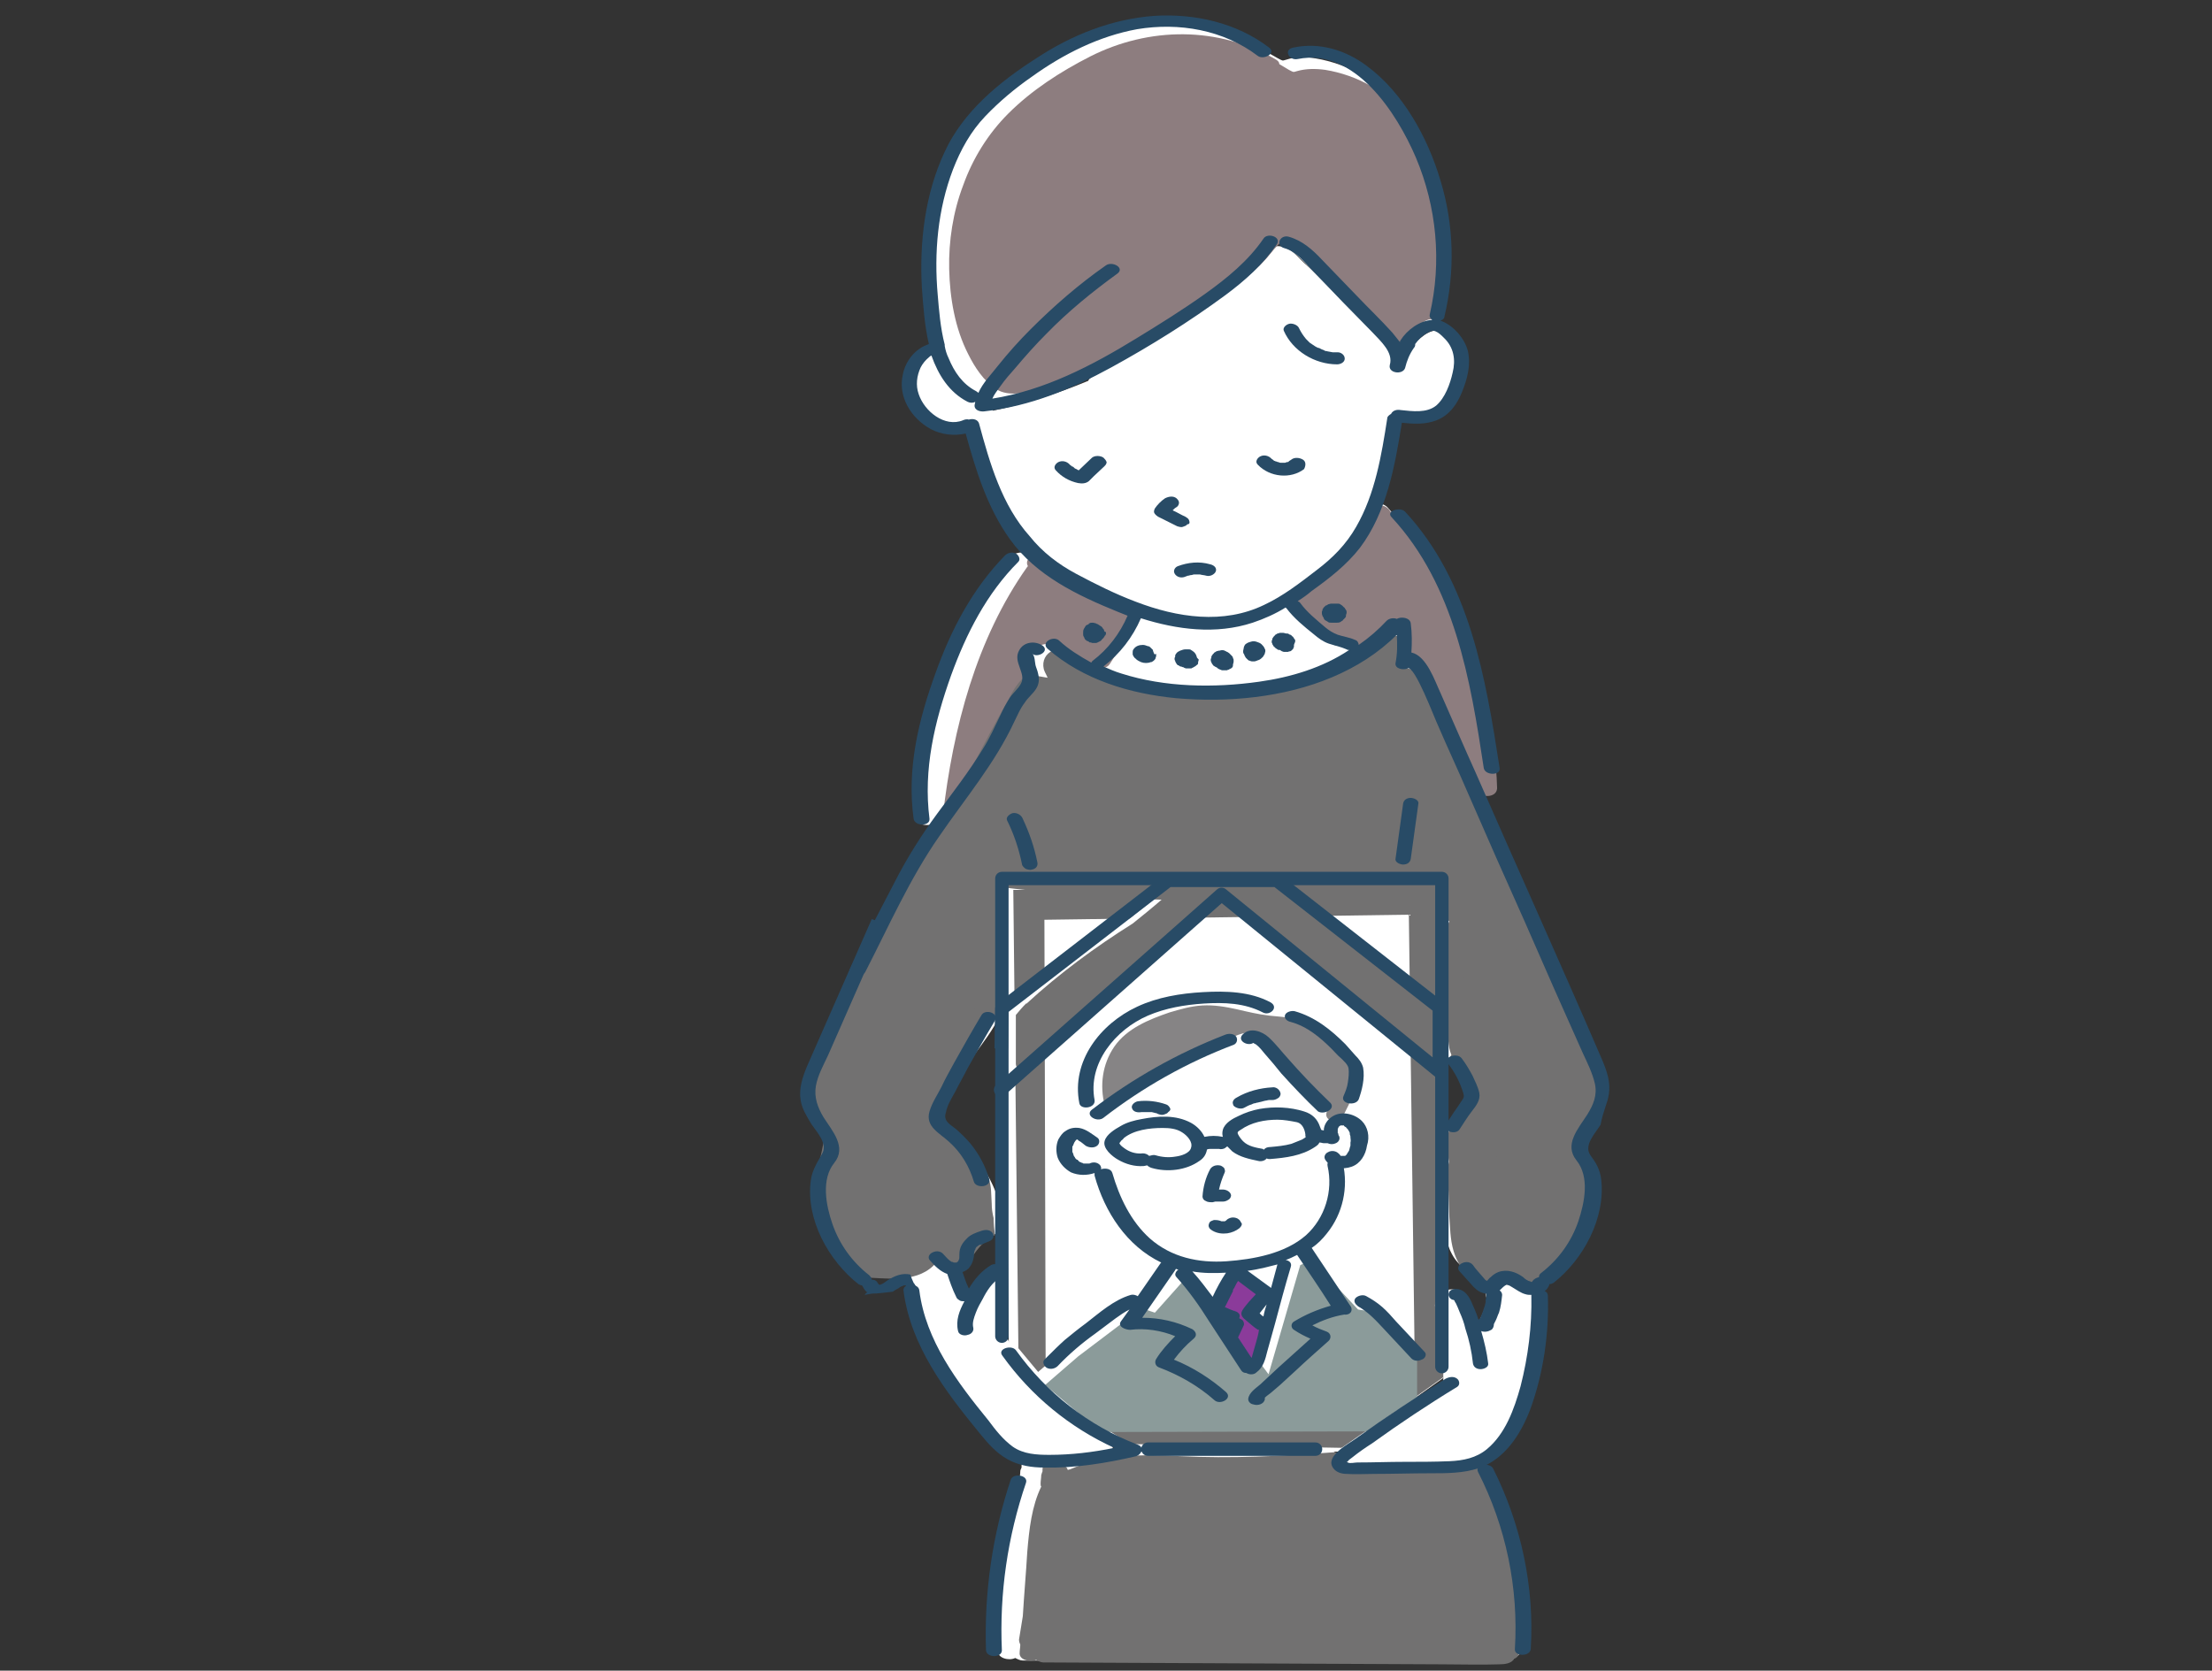 <?xml version="1.0" encoding="utf-8"?>
<!-- Generator: Adobe Illustrator 27.4.1, SVG Export Plug-In . SVG Version: 6.00 Build 0)  -->
<svg version="1.1" id="_レイヤー_2" xmlns="http://www.w3.org/2000/svg" xmlns:xlink="http://www.w3.org/1999/xlink" x="0px"
	 y="0px" viewBox="0 0 348.4 263.2" style="enable-background:new 0 0 348.4 263.2;" xml:space="preserve">
<rect x="0" y="0" width="348.4" height="263.2" fill="#333333" stroke="none"/>
<style type="text/css">
	.st0{fill:#FFFFFF;}
	.st1{fill:#727171;}
	.st2{fill:#8D7D7F;}
	.st3{fill:#868485;}
	.st4{fill:#8B9B9A;}
	.st5{fill:#8B3B9A;}
	.st6{fill:#284B66;}
	.st7{fill:none;stroke:#284B66;stroke-width:2.11;stroke-linecap:round;stroke-linejoin:round;}
</style>
<polygon class="st0" points="158.1,139.2 158.9,212.7 166.1,221.3 176.9,228.1 211,228.7 227.3,217.1 226.4,139.2 "/>
<polygon class="st1" points="159.6,140.2 160.4,212.4 167.4,220.8 178,227.5 211.7,228.1 227.7,216.7 226.9,140.2 "/>
<path class="st0" d="M251,176c0.8-1.4,1.3-2.9,1.2-4.6c-0.1-3.4-1.8-6.6-3.2-9.7c-6-13.7-12.1-27.5-18.1-41.2
	c-1.7-3.9-3.4-7.8-5.2-11.8c-0.7-1.6-1.5-3.2-2.9-4.1c-0.6-0.4-1.4-0.7-2.1-0.8c0.1-0.9,0.2-1.7,0.2-2.6c0-1.4-2.1-1.6-3-0.9
	c-1.7,1.4-3.5,2.8-5.2,4.3c-0.3-0.1-0.6-0.1-0.8,0c-0.5-0.3-1.1-0.4-1.5-0.3c-1.9,0.4-3.6,1.2-5.2,2.1c-1,0.3-2,0.5-3,0.6
	c-0.7,0.1-1.5,0.3-1.7,1c-0.5,0.1-1,0.2-1.6,0.3c-1.7,0.2-3.5,0.3-5.2,0.4c-0.4-0.1-0.8-0.1-1.1-0.1c-0.2,0-0.4,0-0.5,0.1
	c-1.8,0-3.6-0.1-5.4-0.3c-0.7-0.1-1.6,0-2,0.6l0,0c-3.3-0.4-6.5-1.2-9.6-2.4c-0.7-0.3-1.7-0.2-2.2,0.3c-2.5-1.4-4.8-3.1-6.8-5.2
	c-0.6-0.6-1.6-0.8-2.4-0.5c-1.2,0.5-1.8,1.6-1.5,2.9c0.2,0.7,0.7,1.3,0.9,2s0,1.5-0.2,2.2c-1,2.6-3.3,4.4-4,7.1
	c-7.4,11.7-16.9,21.9-23,34.4c-1,2.1-1.9,4.2-2.2,6.5c-0.1,1.5,0.2,3.8-1.2,4.8c-0.7,0.5-0.6,1.3,0,1.8c2.7,2.4,3.9,6.3,2.9,9.8
	c-0.2,0.6,0.2,1.3,0.8,1.5c4.1,1.3,5.9,6.1,3.6,9.8c-0.4,0.6-0.2,1.1,0.3,1.6c3.4,2.9,5,7.4,4.2,11.8c-0.2,1.1,1.2,1.4,2.3,1.2
	c0.1,0.1,0.1,0.1,0.2,0.2c0.3,0.4,0.6,0.7,0.9,1c0.8,0.6,1.8,0.8,2.8,0.6c0.5-0.1,1.1-0.4,1.2-0.9c0.7-2.5,2.5-4.5,5.1-5.1
	c0.5-0.1,1.3-0.6,1.3-1.2c-0.4-4.5-2.4-8.8-5.5-12c-0.8-0.8-1.6-1.5-2.4-2.1c-1.1-0.8-1.8-1.4-1.7-2.9c0.1-2.2,1-4.3,2.2-6.1
	c1.2-1.9,2.6-3.7,3.9-5.5s2.8-3.9,3.4-6.1c0.6-2.6,0.1-5.5,0-8.2c-0.1-2.9-0.3-5.8-0.4-8.6c0-0.7-0.2-1.5-0.1-2.2
	c0.1-0.8,0.7-0.7,1.4-0.8c1.6-0.3,3.1-0.5,4.7-0.6c0.1,0,0.1,0,0.2,0c0.3,0.4,0.8,0.6,1.4,0.6c2.8,0.1,5.6,0.1,8.3,0.1
	c0.8,0,1.3-0.4,1.6-0.9c2-0.1,3.9-0.2,5.9-0.3c0.1,0,0.1,0.1,0.1,0.1c1.1,0.3,2.2,0.3,3.3,0.2l1.6,0.1c0.6,0,1.1-0.3,1.4-0.7
	c13,1.2,26,1.6,39.1,1.1c1.9,7.4,0.8,15.1,0.9,22.6c0,1.3,0.1,2.6,0.5,3.8c-0.5,0.5-0.5,1.3,0.1,1.7c2.4,1.7,3.4,4.8,3.1,7.6
	c0,0.1-0.1,0.2-0.1,0.4c-0.2,0.7-0.5,1.4-0.9,2.1c-0.2,0.3-0.3,0.6-0.6,0.8c-0.1,0.2-0.2,0.3-0.4,0.4c0,0.1,0,0,0-0.1
	c-1.6-0.4-3.2,1.5-1.3,2.4c-0.9,1.5-0.7,3.2-0.7,5c0.1,2.4,0.1,4.8,0.3,7.2c0.2,1.8,0.4,3.7,1.3,5.3c2.2,4,6.8,3.9,10.8,4.1
	c0.7,0,1.4,0.1,2-0.1c0.5-0.2,1-0.6,1.5-0.9c0.9-0.6,1.7-1.3,2.5-2.1c0.3-0.3,0.6-0.7,0.9-1c0.1-0.1,0.3-0.2,0.4-0.4
	c0.3-0.4,0.5-0.8,0.8-1.2c0.7-1,1.2-2,1.7-3.1c0.2-0.4,0.1-0.8-0.1-1c0.2-0.9,0.3-1.8,0.4-2.7c0.1-1.4,0-2.9-0.1-4.3
	c-0.1-1.6-0.6-3.4-0.4-4.9C249.2,178.4,250.3,177.3,251,176L251,176z"/>
<polygon class="st0" points="164.5,144.9 164.7,217.3 173,224.4 215.4,224.3 222.9,220.1 221.9,144.1 "/>
<path class="st0" d="M212.5,177.2c-0.5-0.8-2-0.8-2.7-0.3c-3.4-5.1-7.6-9.6-12.4-13.5c-0.6-0.5-1.4-0.5-2.1-0.2
	c-6.6,2.6-12.6,6.2-18.6,10c-1.4,0.9-2.9,1.8-4.2,2.8c-1,0.8-2.1,1.8-2.3,3.2c-1.1,0.5-1.9,1.5-1.9,2.9c0,0.6,0.7,1.2,1.3,1.2
	c1.1,0.1,2.2,0.3,3.3,0.4c1.9,6.4,6.9,11.8,13.2,14c3.6,1.3,7.4,1.6,11.1,1c3.5-0.6,7.7-2,10.2-4.7c1.4-1.5,1.9-3.5,2.2-5.5
	c0.3-1.8,0.6-3.5,0.8-5.3c0.8,0.2,1.7,0.1,2.1-0.5C213.6,180.9,213.6,179,212.5,177.2L212.5,177.2z"/>
<path class="st0" d="M238.7,201.3c-1-0.3-2.2-0.3-3.1,0.2c-1.1,0.6-1,2.1-1.3,3.2c-0.5,1.9-1.3,3.6-2.4,5.1l0,0
	c-0.1,0.2-0.3,0.4-0.4,0.6c-0.5-1.9-0.9-3.9-1-6c-0.1-1.7-3.6-1.7-3.5,0c0.2,2,0.5,3.9,0.9,5.8c0,0,0,0,0,0.1
	c-0.1,0.8-0.1,1.7-0.1,2.5c-0.5,1.7-0.6,3.4-0.3,5.2l0,0c-1.3,1.1-3.1,1.9-4.5,2.6c-4,2.3-7.9,4.8-11.7,7.5c-1,0.7-0.3,2,0.8,2.2
	c4.9,0.6,9.9,0.4,14.8-0.1c2.1-0.2,4.3-0.4,6.2-1.4c1.9-0.9,3.3-2.4,4.4-4.2c2.3-3.7,3.7-8.1,4.3-12.4
	C242.2,208.9,243,202.7,238.7,201.3L238.7,201.3z"/>
<path class="st0" d="M174.7,227.3c-4.4-2.6-8.4-6-11.7-9.9c-1.6-1.9-3.4-4.1-4.3-6.5c-1-2.7-0.1-5.6-1-8.3c-0.4-1.4-2.8-1.2-3.4,0
	c-0.6,1.4-1.1,2.8-1.7,4.2c-0.4-1.2-0.8-2.4-1.1-3.5c-0.5-1.5-0.9-3.1-1.9-4.3c-1-1.1-2.7-1.6-4.1-1.1s-2.2,1.8-2.8,3.1
	c-0.4,0.9,0.4,1.4,1.3,1.6l0,0c0.1,0.2,0.1,0.5,0.2,0.7c0.1,0.4,0.2,0.8,0.3,1.2c0.2,0.9,0.5,1.9,0.8,2.8c0.5,1.7,1.2,3.4,1.9,5
	c1.5,3.4,3.3,6.6,5.5,9.5c1.1,1.4,2.2,2.8,3.4,4.1c1.3,1.4,2.7,2.8,4.7,3.2s4.1,0.2,6.1,0.3c2.2,0.1,4.5,0.1,6.8,0.2
	C174.6,229.6,176.1,228.1,174.7,227.3L174.7,227.3z"/>
<path class="st0" d="M227.1,52.2c-1.9-0.7-3.8,1.4-5,2.6c-0.8,0.8-1.4,1.7-2,2.7c-1.8-3.4-4.4-6.1-7.1-8.7c-1.7-1.6-3.4-3.3-5-4.9
	c-0.8-0.8-1.6-1.6-2.5-2.4c-0.8-0.7-1.5-1.6-2.4-2.2c-1.5-0.9-3.4-0.6-4.6,0.7c-0.9,1-1.4,2.3-2.2,3.3c0,0-0.1,0-0.1,0.1
	c-0.3,0.3-0.7,0.6-1,1c-3.2,2.6-6.7,5-10.1,7.3c-4.2,2.8-8.6,5.3-13,7.6c-0.3,0.2-0.6,0.4-0.7,0.7c-4.8,2-9.8,3.6-15,4.7
	c-0.1-0.2-0.3-0.4-0.7-0.6c-3.2-1.9-5.9-4.4-7.9-7.5c-0.6-0.9-2-0.7-2.7-0.3c-1.8,1.1-2.3,3.4-1.6,5.3c0.1,0.4,0.3,0.7,0.5,1
	c-0.1,0.3-0.1,0.6,0.2,1c1.9,2.2,4.6,3.4,7.4,3.6c0.1,0,0.1,0.1,0.2,0.1c0.4,0.2,0.9,0.2,1.3,0.1c1.5,7.4,5.1,14.2,10.5,19.4
	c4.2,4.1,9.5,7.2,15.1,8.9c-0.3,1.2-1.4,3.1-1.7,3.6c-0.9,1.7-2.1,3.5-3.9,4.4c-1,0.5-1.2,1.8,0,2.2c6.6,2.5,13.6,3.1,20.6,2.5
	c3.5-0.3,6.9-0.9,10.4-1.8c3-0.8,6.7-1.3,9-3.6c0.6-0.6,0-1.5-0.6-1.8c-3.7-1.9-7.2-4.2-10.5-6.7c3.3-2.4,7.2-3.8,10-6.8
	c1.6-1.7,2.5-3.8,3.1-6c0.2-0.9,0.5-1.8,0.7-2.7c0.8-1.4,1.5-2.7,2.2-4.1c0.3-0.5-0.1-1-0.6-1.3c0.1-0.2,0.2-0.4,0.2-0.6
	c0.7-1.9,1.5-3.8,2.1-5.7c0.1-0.4,0.4-1.5,0.7-1.7c0.1,0,0.9,0.2,1.1,0.2c0.5,0.1,0.9,0.1,1.4,0.1c3.4-0.2,5.7-2.5,6.2-5.8
	C229.6,57.8,229.8,53.3,227.1,52.2L227.1,52.2z"/>
<path class="st0" d="M227.1,36.1c0-0.7-0.6-1.1-1.3-1.2c-0.5-6.2-0.9-12.5-5.5-17.1c-0.3-0.3-0.7-0.5-1.1-0.6
	c-1.1-2.1-2.4-4-4.5-5.3c-2.2-1.3-5-2.3-7.5-2.7c-1.5-0.3-3.1-0.3-4.6,0.2c-0.7,0.2-0.5,0.2-1.3-0.2c-0.5-0.3-1.1-0.6-1.6-0.9
	c0-0.3-0.2-0.5-0.5-0.7C189.8,2,178.6,2.1,169,7.1c-4.8,2.5-9.5,5.6-13.3,9.5c-3.3,3.4-5.8,7.5-7.4,11.9c-1.6,4.5-2.4,9.2-2.3,14
	c0.1,4.8,0.9,9.8,3.1,14.1c1.1,2.1,2.5,4.5,4.5,5.8c2.1,1.4,5,0.5,7.3,0c5.1-1.2,10.1-3.2,14.7-5.8c5.2-2.9,10.1-6.3,14.9-9.9
	c2.4-1.8,4.8-3.6,6.9-5.8c0.6-0.6,2.1-2.9,3.4-3.5c3.1,2.2,5.8,5,8.5,7.7l8.1,7.9c0,0.5,0.3,1,0.8,1.2c0.3,0.1,0.6,0.2,0.9,0.3
	c0.7,0.2,1.5,0.3,2.1-0.2c0.4-0.3,0.6-0.8,0.5-1.3c0.2-0.1,0.4-0.3,0.5-0.5c0.5-0.8,1.2-1.7,2.2-1.7c0.8-0.1,2.1-0.6,1.7-1.7
	c-0.4-1.1,0-2,0.3-3.1s0.6-2.1,0.8-3.2C227.4,40.6,227.2,38.3,227.1,36.1L227.1,36.1z"/>
<path class="st0" d="M178.1,96.7c-5-3.2-11.9-4.2-15.8-9.1c-1-1.2-4-0.3-3.1,1.2c0,0,0,0-0.1,0.1c-8.9,11.4-13.1,25.6-14.8,39.8
	c-0.2,1.5,2.6,1.6,3.2,0.7c3.6-5.6,7-11.4,10.7-16.9c1.5-2.2,4.1-3.6,3.7-6.6c-0.1-0.9-0.5-2-0.3-2.9c0.5-0.4,1.1-0.8,1.6-1.2
	c0.9-0.4,1.8-0.5,2.8-0.5c0.1,0,0.3,0,0.5-0.1c1.5,1.1,2.9,2.3,4.4,3.4c0.7,0.5,2.2,0.6,2.7-0.3c1.4-2.1,2.9-4.1,4.6-6
	C178.8,97.8,178.6,97,178.1,96.7L178.1,96.7z"/>
<path class="st0" d="M233.5,110.5c-1-3.7-2.2-7.4-3.6-11.1c-2.7-7-6.3-13.8-11.3-19.4c-0.9-1-2.5-0.8-3.2,0.3
	c-2.7,4.8-6.2,9.1-10.4,12.7c-0.5,0.4-0.6,0.8-0.5,1.2c-0.2,0.3-0.2,0.7,0.2,1.1c1.2,1.6,2.7,3,4.3,4.1c1.5,1,3.7,2.4,5.6,2.3
	c1-0.1,1.7-0.6,2.4-1.1c0.9-0.6,1.8-1.2,2.7-1.7c0.6-0.3,1.7-1.1,1.8-0.1c0.1,0.9-0.3,1.8-0.4,2.6c-0.2,2,1.6,3.3,2.7,4.7
	c1.2,1.6,2.3,3.2,3.2,5c1,1.8,1.8,3.8,2.4,5.8c0.7,2.1,1.1,4.3,2.2,6.2c0.6,1.2,3.3,1.4,3.4-0.3
	C235.3,118.7,234.6,114.5,233.5,110.5L233.5,110.5z"/>
<path class="st2" d="M228.1,36.6c0-0.7-0.6-1.1-1.3-1.2c-0.5-5.8-0.8-11.8-5.3-16.2c-0.3-0.3-0.7-0.5-1.1-0.6c-1.1-2-2.3-3.8-4.4-5
	c-2.2-1.3-4.8-2.2-7.3-2.6c-1.5-0.2-3-0.2-4.4,0.2c-0.7,0.2-0.5,0.2-1.3-0.2c-0.5-0.3-1-0.6-1.5-0.9c0-0.3-0.2-0.5-0.5-0.7
	c-9.1-5.3-20-5.2-29.3-0.5c-4.7,2.4-9.2,5.3-12.9,9c-3.2,3.2-5.6,7.1-7.1,11.3c-1.6,4.2-2.3,8.8-2.2,13.2c0.1,4.5,0.9,9.3,3,13.4
	c1,2,2.4,4.2,4.4,5.5s4.9,0.5,7.1,0c5-1.1,9.8-3.1,14.2-5.5c5.1-2.7,9.8-6,14.5-9.4c2.3-1.7,4.7-3.4,6.6-5.5c0.6-0.6,2-2.7,3.3-3.3
	c3.1,2,5.6,4.8,8.2,7.3l7.8,7.5c0,0.5,0.3,1,0.8,1.2c0.3,0.1,0.6,0.2,0.8,0.3c0.7,0.2,1.5,0.2,2-0.2c0.3-0.3,0.6-0.8,0.4-1.2
	c0.2-0.1,0.4-0.2,0.5-0.5c0.5-0.8,1.2-1.6,2.2-1.7c0.8-0.1,2-0.5,1.6-1.6c-0.4-1,0-1.9,0.3-2.9s0.6-2,0.7-3.1
	C228.4,40.9,228.2,38.7,228.1,36.6L228.1,36.6z"/>
<path class="st2" d="M178.9,97c-4.5-3.2-10.8-4.2-14.2-9c-0.9-1.2-3.6-0.3-2.8,1.2c0,0,0,0-0.1,0.1c-8,11.3-11.7,25.3-13.3,39.3
	c1.1-1.5,2.4-3,3.4-4.6c2-3.2,4-6.3,5.9-9.6c0.9-1.6,1.8-3.1,2.8-4.7c0.8-1.2,1.8-2.5,1.6-4c-0.1-1-0.5-2,0.1-2.9
	c0.5-0.9,1.6-1.2,2.6-1.4c0.6-0.1,1.1,0.1,1.4,0.4c1.5,1.2,3,2.5,4.8,3.1c0.5,0.2,1,0.2,1.5,0.1c0.7,0.4,1.8,0.3,2.2-0.4
	c1.3-2.1,2.7-4.1,4.1-6C179.5,98.1,179.3,97.3,178.9,97L178.9,97z"/>
<path class="st2" d="M234,111.9c-0.9-3.7-2.1-7.3-3.4-10.9c-2.2-5.9-5.1-11.7-8.9-16.7c0-0.1,0-0.3-0.1-0.4s-0.1-0.2-0.2-0.3l0,0
	l0,0c-0.6-1.1-1.4-2.1-2.4-3c-0.1-0.1-0.1-0.2-0.2-0.3c0,0,0-0.1-0.1-0.1c-0.7-0.8-2.4-0.9-3,0.1c-0.6,0.3-1,0.9-0.9,1.7
	c0,0.1,0,0.2,0.1,0.3c-2.2,4.7-5.8,8.8-10.4,11.3c-0.6,0.4-1.2,1.1-0.6,1.8c1.8,2.2,3.7,4.2,5.9,6c0.5,0.4,1.2,0.4,1.8,0.2
	c0.9,0.6,1.8,1.1,2.8,1.5c0.4-0.6,0.9-1.1,1.5-1.5c0.9-0.8,1.8-1.4,2.7-2.2c0.5-0.5,1.2-0.5,1.8-0.2c0.5,0.3,0.9,1.1,0.7,1.7
	c0,0.1-0.1,0.2-0.1,0.3c0,0.4,0,0.8,0.1,1.2c0,0.5,0.4,0.9,0.9,1.1c0.2,0.1,0.3,0.1,0.5,0.1c0.1,1.7,1.6,2.9,2.6,4.2
	c1.1,1.5,2.2,3.2,3,4.9c0.9,1.8,1.7,3.7,2.3,5.7c0.6,2.1,1.1,4.2,2.1,6.1c0.6,1.2,3.2,1.3,3.3-0.3C235.7,119.8,235,115.8,234,111.9
	L234,111.9z"/>
<path class="st0" d="M201.9,200c-0.1-1.1-1.3-1.4-2.2-1.2c-0.7,0.1-1.4,0.5-2.1,0.7c-0.5,0.2-1.1,0.3-1.6,0.3c-1,0.1-2,0-3-0.1
	c-0.5-0.1-0.9-0.1-1.3-0.1c-0.5,0-1.2,0.2-1.5,0.7c-0.5-0.2-1.2-0.2-1.7,0c-0.7,0.3-1.2,1.1-0.6,1.8c1.6,1.8,2.6,3.9,3.8,5.9
	l3.8,6.7c0.5,0.9,2.9,0.9,3.2-0.3C199.7,209.6,202.3,205.1,201.9,200L201.9,200z"/>
<path class="st0" d="M213.7,172.3c0.1-0.6-0.1-1-0.6-1.3v-0.1c0.3-1.6,0.2-3.2-0.7-4.7c-1-1.4-2.6-2.6-3.9-3.7
	c-1.3-1.1-2.7-2.2-4.3-2.8c-1.7-0.7-3.5-0.6-5.4-0.8s-3.7-0.7-5.5-1.1c-1.9-0.4-3.9-0.7-5.8-0.6c-1.9,0.1-3.8,0.6-5.6,1.3
	c-3.5,1.2-7.2,2.8-9.3,5.9c-2,3-2.5,6.7-1.6,10.2c0.3,1.3,2.2,1.1,3.1,0.4c0.3-0.1,0.6-0.2,0.9-0.5c1.1-1.4,2.9-2.1,4.4-2.9
	c1.8-0.9,3.5-1.9,5.3-2.8c1.8-0.9,3.7-1.9,5.5-2.8c0.9-0.4,1.7-0.9,2.6-1.3c0.7-0.3,1.8-1.2,2.5-1.2c0.6,0,1.6,0.6,2.2,0.9
	c0.8,0.4,1.6,0.9,2.3,1.5c1.3,1,2.4,2.2,3.6,3.5s2.3,2.6,3.6,3.7c0.6,0.6,1.3,1.2,2.1,1.6c0,0.2-0.2,0.8-0.2,1
	c-0.2,1.2,1.7,1.5,2.6,1.1c0.7,0,1.4-0.3,1.8-0.8c0.6-0.3,1-0.8,0.8-1.5C213.6,173.7,213.6,173,213.7,172.3L213.7,172.3z"/>
<path class="st3" d="M208.9,175.5c-0.1,1,1.2,1.3,2.1,1.1c0-0.1,0.1-0.1,0.1-0.2c0.2-0.4,0.5-0.7,0.7-1.1c0.2-0.4,0.4-0.8,0.6-1.2
	c0.1-0.2,0.1-0.3,0.2-0.5c0,0,0.1-0.1,0.1-0.2c0-0.1,0.1-0.2,0.1-0.3c0.2-0.6,0.4-1.2,0.6-1.8l-0.1-0.1v-0.1c0.3-1.5,0.2-3-0.7-4.3
	s-2.4-2.4-3.7-3.4c-1.2-1-2.5-2-4-2.6c-1.6-0.6-3.3-0.6-5-0.8s-3.4-0.6-5.1-1c-1.8-0.4-3.6-0.7-5.4-0.6c-1.8,0.1-3.5,0.6-5.2,1.1
	c-3.2,1.1-6.7,2.5-8.7,5.4c-1.9,2.8-2.3,6.1-1.5,9.3c0.1,0,0.1-0.1,0.2-0.1h0.1c1.1-0.9,2.3-1.6,3.5-2.2c1.6-0.8,3.1-1.7,4.6-2.6
	c3.4-2,7.1-3.5,10.6-5.3c1.3-0.7,2.8-1.5,4.3-1.3c1.2,0.2,2.2,1,3,1.9c0.9,1,1.5,2.1,2.1,3.3c0.6,0.5,1.1,1.1,1.6,1.6
	c1.1,1.2,2.1,2.3,3.3,3.4c0.6,0.5,1.2,1.1,1.9,1.4C209.1,174.8,208.9,175.3,208.9,175.5L208.9,175.5z"/>
<path class="st0" d="M227.4,165.7c0-0.2,0-0.4-0.1-0.5c-0.1-0.2-0.2-0.3-0.4-0.4l-0.1-0.1c0-0.1-0.1-0.1-0.1-0.1
	c0.1-1.8,0.3-3.9-0.3-5.5c-0.6-1.5-2.1-2.4-3.2-3.4c-3.1-2.5-6.2-5-9.4-7.4c-3.1-2.4-6.3-4.8-9.5-7.2c-1.4-1.1-2.9-2.7-4.8-2.6
	c-2.1,0.1-4.1,0.4-6.2,0.5c-0.5,0-0.9,0.2-1.2,0.4c0,0,0-0.1-0.1-0.1c-0.6-0.6-1.5-0.6-2.2-0.3c-0.6,0.2-1.4,0-2-0.1
	c-0.8,0-1.5,0.1-2.2,0.3c-1.4,0.5-2.6,1.4-3.8,2.3c-1.6,1.3-3.1,2.6-4.7,3.9c-6.1,3.7-11.9,8-17.2,12.8c-0.9,0-1.8,0.4-1.8,1.3
	c0,0.2,0,0.4,0,0.6c0,0.1,0,0.2,0,0.3c0,2.5,0,5,0,7.5c0.1,1.7,3.5,1.7,3.5,0c-0.1-0.8,0.7-1.3,1.3-1.8c0.7-0.6,1.3-1.2,2-1.8
	c1.2-1.1,2.4-2.1,3.7-3.2c2.6-2.3,5.2-4.6,7.9-6.9c5.1-4.4,10-9.2,15.4-13.1l0,0c0.2,0.2,0.5,0.4,0.9,0.5c0.1,0.1,0.3,0.1,0.5,0.1
	c0.1,0.1,0.2,0.2,0.3,0.3c5.2,4.3,10.4,8.5,15.6,12.8c2.4,2,4.8,4.1,7.4,5.9c2.3,1.6,4.9,2.9,6.9,5c0.1,0.1,0.1,0.1,0.2,0.2
	c0,0.1,0.1,0.3,0.1,0.4c0.1,0.2,0.2,0.4,0.3,0.6c0.1,0.2,0.3,0.3,0.5,0.5c0.1,0.1,0.2,0.1,0.4,0.2c0.1,0,0.3,0.1,0.4,0.1
	c0.1,0,0.3,0,0.5,0.1c0.2,0,0.5,0,0.7-0.1c0.1,0,0.3-0.1,0.4-0.2c0.1-0.1,0.2-0.1,0.3-0.2c0.1-0.1,0.2-0.2,0.2-0.3
	c0.1-0.1,0.2-0.3,0.1-0.5C227.4,166.2,227.4,166,227.4,165.7L227.4,165.7z"/>
<path class="st1" d="M223.7,165.7c0,0,0,0.1,0.1,0.1c0.9,0.6,1.8,1,2.6,1.6h0.1c0.1,0,0.2-0.1,0.3-0.1c0-0.9,0-1.8,0-2.7
	c0,0,0-0.1-0.1-0.1c0.1-1.8,0.3-3.8-0.3-5.4c-0.5-1.5-2-2.4-3.1-3.4c-3-2.5-6.1-4.9-9.1-7.3c-3.1-2.4-6.2-4.8-9.3-7.1
	c-1.4-1-2.8-2.7-4.6-2.6c-2,0.1-4,0.4-6,0.5c-0.5,0-0.9,0.2-1.1,0.4c0,0,0-0.1-0.1-0.1c-0.6-0.6-1.5-0.6-2.2-0.3
	c-0.6,0.2-1.4,0-2-0.1c-0.8,0-1.5,0.1-2.2,0.3c-1.4,0.4-2.5,1.4-3.7,2.3c-1.5,1.3-3.1,2.6-4.6,3.8c-5.9,3.7-11.6,7.9-16.7,12.6h-0.1
	c-0.6,0.6-1.1,1.2-1.6,1.8c0,0.1,0,0.2,0,0.3c0,2.5,0,4.9,0,7.4c0,0.7,0.7,1.1,1.4,1.3c0.3-0.3,0.7-0.5,1-0.8s0.6-0.6,0.9-0.9
	c0.1-0.1,0.2-0.2,0.3-0.3c0.2-0.4,0.7-0.8,1.1-1.1c0.6-0.6,1.3-1.2,2-1.8c1.2-1.1,2.4-2.1,3.6-3.2c2.6-2.3,5.1-4.6,7.7-6.8
	c4.9-4.4,9.7-9.1,15-12.9l0,0c0.2,0.2,0.5,0.4,0.9,0.5c0.1,0.1,0.3,0.1,0.4,0.1c0.1,0.1,0.2,0.2,0.3,0.3l15.2,12.6
	c2.4,2,4.7,4,7.2,5.8c2.3,1.6,4.8,2.9,6.7,5C223.6,165.6,223.6,165.7,223.7,165.7L223.7,165.7z"/>
<path class="st0" d="M238.5,245.9c-1.4-5-2.8-10-4.3-14.9c-0.1-0.5-0.7-0.9-1.2-0.9c-4.3-0.5-8.5-0.7-12.8-0.7
	c-2.1,0-4.2,0.1-6.3,0.3c-0.8,0.1-3,0.6-3.4-0.5c-0.2-0.6-1.1-1-1.7-1c-8.4,0.6-16.8,1-25.3,0.6c-6.1-0.3-12.5-0.4-18.1,2.1
	c-0.1,0-0.2,0-0.3,0.1c-0.2-0.6-0.7-0.8-1.3-0.9c-1-0.7-3-0.5-2.9,0.9c0,0.1,0,0.1,0,0.2c-0.1,0.2-0.2,0.4-0.2,0.6
	c0,0.4-0.1,0.9-0.1,1.3c0,0.2,0,0.4,0.1,0.5c-1.6,3.2-2,6.8-2.3,10.4c-0.3,3.4-0.5,6.8-0.8,10.2L157,258c0,0.3,0.1,0.6,0.3,0.8
	c0,0.4-0.1,0.9-0.1,1.3c-0.1,1.1,1.7,1.6,2.7,1.1c0.4,0.2,0.8,0.4,1.2,0.4c21.9,0.1,43.9,0.2,65.8,0.3c3.1,0,6.1,0.1,9.2,0
	c0.9,0,2.1-0.1,2.6-0.9c0.4-0.1,0.7-0.4,0.8-0.8C241,255.5,239.7,250.6,238.5,245.9L238.5,245.9z"/>
<path class="st1" d="M238.4,246.1c-1.3-4.9-2.7-9.8-4.1-14.7c-0.1-0.5-0.7-0.8-1.2-0.9c-4.1-0.5-8.2-0.7-12.3-0.7c-2,0-4,0.1-6,0.3
	c-0.8,0.1-2.9,0.6-3.2-0.4c-0.2-0.6-1-1-1.6-0.9c-8.1,0.6-16.1,1-24.2,0.6c-5.8-0.3-11.9-0.3-17.3,2.1c-0.1,0-0.2,0-0.3,0.1
	c-0.2-0.6-0.7-0.8-1.2-0.9c-0.9-0.7-2.9-0.5-2.8,0.9c0,0.1,0,0.1,0,0.2c-0.1,0.2-0.1,0.3-0.2,0.6c0,0.4-0.1,0.9-0.1,1.3
	c0,0.2,0,0.4,0.1,0.5c-1.5,3.1-1.9,6.7-2.2,10.3c-0.2,3.4-0.5,6.7-0.7,10.1l-0.6,3.7c0,0.3,0.1,0.6,0.2,0.8c0,0.4-0.1,0.9-0.1,1.3
	c-0.1,1.1,1.6,1.5,2.6,1.1c0.3,0.2,0.8,0.4,1.1,0.4c21,0.1,42,0.2,63,0.3c2.9,0,5.9,0.1,8.8,0c0.8,0,2-0.1,2.4-0.9
	c0.4-0.1,0.6-0.4,0.8-0.8C240.8,255.5,239.6,250.8,238.4,246.1L238.4,246.1z"/>
<polygon class="st0" points="185.5,199.1 197.6,215.5 202.6,198.1 204.4,197.3 211.7,205.1 213.6,205.4 222.7,213.1 222.9,220.1 
	222.7,220.4 216.4,224.4 171.2,224.6 162.4,217.1 167.6,212.6 175.1,206.9 178.2,205.1 179.7,205.7 "/>
<path class="st4" d="M223.2,220.5c0-2.6,0-5.1,0-7.7l-7.4-6.2l-1.9-0.3l-7.3-7.8l-1.8,0.8l-5,17.2l-12.1-16.2l-5.8,6.5l-1.5-0.5
	l-3.2,1.8l-7.4,5.6l-5.2,4.5l8.8,7.4l42.6-0.1C218,223.2,220.5,221.8,223.2,220.5L223.2,220.5z"/>
<polygon class="st5" points="194.1,201.3 191.7,205.6 194.2,207.5 193.7,210.1 197,215.7 199.7,209.4 197.1,207.1 199,203.8 
	194.9,200.6 "/>
<ellipse class="st0" cx="200.4" cy="178.6" rx="5.9" ry="2.1"/>
<ellipse class="st0" cx="182.6" cy="180.3" rx="6.1" ry="2.7"/>
<path class="st1" d="M251.3,177.5c0.8-1.4,1.2-2.9,1.2-4.6c-0.1-3.4-1.8-6.6-3.1-9.7c-5.9-13.7-11.8-27.5-17.7-41.2
	c-1.7-3.9-3.4-7.8-5.1-11.8c-0.7-1.6-1.4-3.2-2.9-4.1c-0.6-0.4-1.3-0.7-2-0.8c0.1-0.9,0.2-1.7,0.2-2.6c0-0.7-0.6-1.1-1.3-1.2
	c0.7-1.6-2.6-2.1-3.4-0.6c-0.7,1.4-2.3,2-3.7,2.5c-1.9,0.8-3.9,1.5-5.9,2.2c-3.8,1.4-7.7,2.5-11.7,3.2c-5.6,0.9-11.4,0.8-17.1-0.2
	c-0.4-0.1-0.8-0.3-1.2-0.4c-0.1-0.1-0.2-0.2-0.3-0.3c-1.2-0.7-2.5-1.2-3.8-1.5c-0.4-0.1-0.9,0-1.3,0.1l0,0c-1.4-1.1-2.8-2.2-4.1-3.5
	c-0.6-0.6-1.5-0.8-2.3-0.5c-1.1,0.5-1.7,1.6-1.4,2.9c0.2,0.7,0.7,1.3,0.8,2c0.2,0.7,0,1.5-0.2,2.2c-1,2.6-3.2,4.4-3.9,7.1
	c-7.2,11.7-16.5,21.9-22.4,34.4c-1,2.1-1.9,4.2-2.1,6.5c-0.1,1.5,0.2,3.8-1.2,4.8c-0.7,0.5-0.6,1.3,0,1.8c2.7,2.4,3.8,6.3,2.9,9.8
	c-0.2,0.6,0.2,1.3,0.8,1.5c4,1.3,5.7,6.1,3.5,9.8c-0.4,0.6-0.2,1.1,0.3,1.6c3.2,2.7,4.7,6.9,4.2,11.1c0.5,0.6,1,1.3,1.6,1.9
	c0.2,0,0.4,0,0.6-0.1c0.1,0.1,0.1,0.1,0.2,0.2c0.1,0.2,0.3,0.4,0.4,0.5c0.1,0,0.2,0,0.3,0c1.4-0.1,2.1-1.1,2.7-2.1
	c0.7-1.2,1.8-2.6,3-3.4c0.2-0.2,0.5-0.3,0.8-0.4c0,0,0,0,0-0.1c-0.1-0.8-0.2-1.7-0.2-2.5v-0.1c-0.2-0.8-0.3-1.5-0.3-2.3
	c-0.1-1.3,0-2.7-0.5-4c-0.8-2.3-3.7-3.9-4.2-6.3c-0.9-0.3-1.6-0.8-2.4-1.2c-0.4-0.2-0.8-0.8-0.7-1.3c0.4-3.6,2.1-6.9,4-10
	c0.6-0.9,1.2-1.9,1.9-2.8c0.3-0.4,0.6-0.8,0.9-1.2c0.6-1.6,1.8-3.1,3.1-4.4c-0.1-6.3,0.2-12.5-0.1-18.8c0-0.9,0.7-1.4,1.5-1.5
	c10.6-1,21.2-0.6,31.8,0.2c0.5,0,0.8,0.3,1.1,0.6c11.6,1,23.2,1.3,34.8,0.8c0.4,1.8,0.7,3.6,0.9,5.4c-1.6,3-1.3,6.5-1,9.8
	c0.2,2.2,0.5,4.5,0.7,6.7c0.1,1.3,0,3.2,0.6,4.6c-0.4,0.5-0.4,1.2,0.2,1.6c2.1,1.6,3.2,4.3,3.1,7c-1.8,0.6-2.8,1.8-3.3,3.2
	c-0.7,0.4-1.3,1-1.3,2c0,0.6,0.3,0.9,0.8,1.1c0,0.6,0,1.3,0.1,1.9c-0.2,1.1-0.1,2.2-0.1,3.4c0.1,2.4,0.1,4.8,0.3,7.2
	c0.1,1.8,0.4,3.7,1.3,5.3c2.1,4,6.6,3.9,10.6,4.1c0.7,0,1.4,0.1,2-0.1c0.5-0.2,1-0.6,1.4-0.9c0.9-0.6,1.6-1.3,2.4-2.1
	c0.3-0.3,0.6-0.7,0.9-1c0.1-0.1,0.3-0.2,0.4-0.4c0.3-0.4,0.5-0.8,0.8-1.2c0.6-1,1.2-2,1.7-3.1c0.2-0.4,0.1-0.8-0.1-1
	c0.2-0.9,0.3-1.8,0.4-2.7c0.1-1.4,0-2.9-0.1-4.3c-0.1-1.6-0.6-3.4-0.4-4.9C249.5,179.8,250.6,178.7,251.3,177.5L251.3,177.5z"/>
<path class="st1" d="M244.9,170.2c-1.3-1.1-0.7-3.4-0.7-4.9c0-2.3-0.7-4.5-1.5-6.7c-4.8-13-13.1-24-19.2-36.3
	c-0.4-2.8-2.5-4.7-3.2-7.4c-4.7-0.5-9.3-0.8-14.2,0.3c-5.8,1.3-10.8,1.8-16.6,0.2c-5.9-1.5-10.7-5.2-16.5-7
	c-3.7-1.2-7.5-1.4-11.1-2.2c-1.3,0.9-2.2,2.3-2.9,3.7c-2.1,3.7-4.1,7.5-6.1,11.3c-7.1,13.1-14.2,26.3-21.4,39.4
	c-1.6,2.9-3.6,6-4,9.4c-0.2,1.6,0.1,3.2,0.7,4.7c0.6,1.3,1.5,2.5,1.6,4c0,1.6-0.6,3.3-0.8,4.9c-0.2,1.4-0.4,2.8-0.5,4.3
	c0,0.9,0,1.8,0.1,2.7c-0.3,0.2-0.4,0.6-0.2,1c0.4,1.1,0.8,2.2,1.4,3.2c0.2,0.4,0.4,0.9,0.6,1.3c0.1,0.1,0.2,0.3,0.4,0.4
	c0.3,0.4,0.5,0.7,0.8,1.1c0.7,0.8,1.4,1.6,2.2,2.3c0.4,0.4,0.9,0.8,1.3,1.1c0.6,0.3,1.3,0.3,2,0.3c3.9,0.2,8.4,0.7,10.9-3.1
	c1-1.5,1.4-3.4,1.8-5.2c0.4-2.4,0.7-4.8,1-7.1c0.1-1.2,0.3-2.3,0.2-3.4c0.1-0.6,0.2-1.3,0.2-1.9c0.4-0.1,0.6-0.3,0.7-0.6
	c-2.6-0.7-3.8-3.3-3.4-5.7c-0.2-0.1-0.4-0.2-0.6-0.3c0.2-2.7,1.4-5.3,3.7-6.6c0.6-0.4,0.7-1,0.3-1.6c0.7-1.3,0.8-3.2,1.1-4.5
	c0.4-2.2,0.9-4.4,1.3-6.6c0.7-3.3,1.3-6.7-0.1-9.9c0.3-1.8,0.8-3.5,1.4-5.3c11.5,1.5,23.1,2.3,34.7,2.4c0.3-0.3,0.6-0.5,1.1-0.5
	c10.6,0.1,21.3,0.7,31.7,2.7h0.1c2.9-0.8,6.7,0.8,6.8,4.8c0.3,12.6,6,24.3,5.9,37c0.9-1.3,2.2-2.4,4-2.8c0.6-0.1,1-0.8,0.9-1.4
	c-0.6-3.5,0.9-7.4,3.7-9.5C245.4,171.5,245.6,170.7,244.9,170.2z"/>
<path class="st0" d="M241.8,203.4c-0.5-0.6-1.4-0.9-2.1-0.9c-1.3-0.1-2.6-0.1-3.9-0.1c-0.5,0-1.6,0.3-1.7,1c-0.1,0.6-0.1,1,0.3,1.5
	c-0.1,0.5-0.2,1.1-0.3,1.6c-0.5,1.7-1.3,3.4-2.3,4.8l0,0c-0.1,0.2-0.3,0.4-0.4,0.6c-0.3-1-0.5-2-0.6-2.9c0,0,0,0,0.1-0.1
	s0.1-0.2,0.2-0.3c0.1-0.2,0.1-0.5,0-0.7c-0.2-1.1-0.4-2.2-0.7-3.2c-0.1-0.3-0.5-0.6-0.8-0.8c-0.4-0.2-0.9-0.2-1.3-0.1
	c-0.2,0-0.3,0.1-0.5,0.2c-0.4,0.1-0.8,0.2-1.1,0.4c-0.2,0.2-0.5,0.5-0.6,0.8s-0.1,0.6,0,0.9c0,0.2,0.1,0.4,0.2,0.6
	c0,0.1,0,0.2,0,0.3c0,0.2,0.1,0.3,0.2,0.5c0.2,0.2,0.4,0.4,0.7,0.5c0.2,1.3,0.4,2.6,0.7,3.9c0,0,0,0,0,0.1c-0.1,0.8-0.1,1.6-0.1,2.4
	c-0.5,1.6-0.6,3.2-0.3,4.9l0,0c-1.2,1.1-3,1.7-4.4,2.5c-3.9,2.1-7.7,4.5-11.4,7c-1,0.7-0.3,1.9,0.7,2.1c4.8,0.6,9.6,0.3,14.4-0.1
	c2.1-0.2,4.2-0.4,6.1-1.3c1.8-0.9,3.2-2.3,4.3-3.9c2.3-3.5,3.6-7.6,4.2-11.6c0.1-1.1,0.3-2.4,0.4-3.9c0.2-1.4,0.4-2.9,0.4-4.4
	C242.1,204.9,242.2,203.9,241.8,203.4L241.8,203.4z"/>
<path class="st6" d="M210.7,55.5c-0.2,0-0.4,0-0.5,0s-0.2,0-0.3,0l0,0c-0.4-0.1-0.7-0.1-1-0.2h-0.1l0,0c-0.1,0-0.1,0-0.2-0.1
	c-0.2-0.1-0.3-0.1-0.5-0.2s-0.3-0.2-0.5-0.2l-0.2-0.1c-0.1,0-0.1-0.1-0.2-0.1c-0.3-0.2-0.6-0.4-0.9-0.6c-0.1-0.1-0.1-0.1-0.2-0.2
	l-0.1-0.1l-0.1-0.1c-0.1-0.1-0.1-0.1-0.2-0.2c-0.5-0.6-0.8-1.1-1.1-1.7c-0.2-0.5-1-0.8-1.5-0.7s-1.1,0.6-0.9,1.1
	c1.4,3.2,4.9,5.3,8.4,5.3c0.5,0,1.2-0.3,1.2-0.9S211.2,55.5,210.7,55.5L210.7,55.5z"/>
<path class="st6" d="M201.1,72.9L201.1,72.9L201.1,72.9L201.1,72.9L201.1,72.9z"/>
<path class="st6" d="M205.2,72.4c-0.5-0.3-1.3-0.4-1.8,0c-0.1,0.1-0.2,0.1-0.3,0.2c0,0-0.1,0-0.1,0.1c-0.1,0.1-0.2,0.1-0.3,0.1l0,0
	l0,0h-0.1c0,0,0,0,0.1,0l0,0c-0.1,0-0.2,0.1-0.3,0.1s-0.1,0-0.1,0h-0.1c-0.1,0-0.1,0-0.1,0c-0.1,0-0.2,0-0.3,0h-0.1
	c-0.1,0-0.2,0-0.3-0.1h-0.1c-0.1,0-0.2-0.1-0.3-0.1s-0.2-0.1-0.3-0.1s-0.1-0.1-0.1-0.1c-0.1-0.1-0.2-0.1-0.3-0.2l-0.1-0.1l0,0
	c-0.4-0.4-1.1-0.6-1.7-0.3c-0.4,0.2-0.9,0.8-0.4,1.3c1.9,2,5.2,2.3,7.3,0.7C205.7,73.3,205.7,72.7,205.2,72.4L205.2,72.4z"/>
<path class="st6" d="M173.8,72.1c-0.4-0.3-1.3-0.4-1.8,0c-0.7,0.7-1.4,1.3-2.1,2c-0.1,0-0.1-0.1-0.2-0.1c-0.1-0.1-0.2-0.1-0.4-0.2
	l0,0l-0.1-0.1c-0.1-0.1-0.2-0.2-0.3-0.2s-0.2-0.2-0.3-0.2l0,0c-0.1-0.1-0.1-0.1-0.2-0.2c-0.4-0.4-1.1-0.6-1.7-0.3
	c-0.4,0.2-0.9,0.8-0.4,1.3c0.9,1,2.1,1.7,3.5,2c0.6,0.1,1.2,0.1,1.7-0.3l0.8-0.8c0.5-0.5,1.1-1,1.6-1.5c0.2-0.2,0.4-0.4,0.4-0.7
	C174.2,72.5,174,72.3,173.8,72.1L173.8,72.1z"/>
<path class="st0" d="M205,80.5c-0.3-1.1-1.9-3.9-2.4-3.8c-0.4,0.1-1.6,3.1-1.7,4.1c-0.1,1,0.1,2.1,1,2.7s2.3,0.6,3-0.4
	C205.4,82.4,205.2,81.4,205,80.5L205,80.5z"/>
<path class="st6" d="M187.3,82c-0.1-0.3-0.3-0.4-0.6-0.6c-0.7-0.3-1.3-0.7-2-1c0,0,0,0,0.1-0.1c0.2-0.2,0.3-0.3,0.5-0.4
	s0.4-0.4,0.4-0.7s-0.2-0.5-0.4-0.7c-0.5-0.4-1.2-0.3-1.8,0c-0.6,0.4-1.2,1-1.6,1.6c-0.1,0.2-0.2,0.5-0.1,0.7
	c0.1,0.2,0.3,0.4,0.6,0.6l3,1.5c0.3,0.1,0.7,0.2,0.9,0.1c0.3-0.1,0.6-0.2,0.7-0.4C187.4,82.6,187.4,82.3,187.3,82L187.3,82z"/>
<path class="st6" d="M190.6,88.9c-1.7-0.5-3.5-0.3-5.1,0.3c-0.5,0.2-0.8,0.8-0.4,1.3c0.4,0.5,1.1,0.6,1.7,0.3c0.1,0,0.2-0.1,0.3-0.1
	c0.2,0,0.3-0.1,0.5-0.1s0.3-0.1,0.5-0.1c0.1,0,0.1,0,0.2,0c0.2,0,0.3,0,0.5,0c0.1,0,0.2,0,0.2,0c0.3,0.1,0.7,0.1,1,0.2
	s0.7,0,0.9-0.1s0.5-0.3,0.6-0.6C191.7,89.4,191.1,89,190.6,88.9L190.6,88.9z"/>
<path class="st6" d="M160,87.2c-0.6-0.3-1.3-0.1-1.7,0.3c-5.1,5.2-8.5,11.7-10.9,18.4c-2.7,7.4-4.6,15.1-3.5,23.1
	c0.2,1.2,2.6,1.2,2.5,0c-1-7.8,0.8-15.3,3.4-22.6c2.4-6.6,5.6-12.9,10.6-17.9C160.8,88.1,160.4,87.4,160,87.2L160,87.2z"/>
<path class="st6" d="M236.2,121c-2.2-14.2-4.7-29.4-14.9-40.4c-0.8-0.8-3.1-0.1-2.1,0.9c9.9,10.7,12.4,25.6,14.5,39.5
	C233.9,122.2,236.4,122.2,236.2,121z"/>
<path class="st6" d="M164.2,101.7c-1.2-0.8-3-0.6-3.7,0.8c-1,1.8,1.2,3.6,0.3,5.2c-0.4,0.8-1.3,1.5-1.8,2.3s-1,1.7-1.4,2.6
	c-0.9,1.8-1.7,3.7-2.8,5.4c-2.2,3.6-4.7,6.8-7.2,10.2s-4.7,6.9-6.6,10.6c-2.4,4.6-4.8,9.2-7.1,13.8c-0.6,1.1,1.9,1.5,2.4,0.5
	c3.7-7.2,7-14.7,11.6-21.3c4.1-6,8.8-11.5,11.9-18.2c0.5-1,0.9-2,1.6-2.9c0.5-0.8,1.3-1.4,1.8-2.2c0.5-0.8,0.5-1.6,0.3-2.4
	c-0.1-0.5-0.3-0.9-0.4-1.3c-0.1-0.4-0.1-1.5-0.5-1.8C163.4,103.7,165.4,102.6,164.2,101.7z"/>
<path class="st6" d="M253.4,172.4c0.3-1.9-0.3-3.6-1-5.3c-6.5-15.1-13.3-30.1-19.9-45.2c-1.9-4.2-3.7-8.4-5.6-12.7
	c-0.9-1.9-2.2-5.9-4.6-6.4c0.1-1.5,0.1-3.1-0.1-4.6c-0.1-0.9-1.5-1.1-2.2-0.7c-0.5-0.2-1.2-0.1-1.6,0.3c-1.3,1.4-2.8,2.7-4.4,3.8
	c0-0.3-0.2-0.7-0.6-0.8c-0.9-0.4-1.8-0.5-2.7-0.8c-0.8-0.3-1.4-0.7-2-1.2c-1.4-1.2-2.8-2.3-3.9-3.8c-0.1-0.2-0.3-0.2-0.4-0.3
	c0.8-0.5,1.5-1,2.2-1.6c2.8-2,5.5-4.1,7.6-6.8c4.2-5.6,5.5-12.8,6.6-19.7c1.9,0.2,3.7,0.3,5.5-0.4c2-0.8,3.2-2.5,4-4.5
	s1.4-4.2,0.9-6.4c-0.5-2-2.3-4-4.1-4.7c-0.1,0-0.1,0-0.2-0.1c0.3-0.1,0.6-0.3,0.6-0.6c1.7-7.1,1.5-14.5-0.6-21.4
	c-2-6.8-5.9-13.9-11.6-18.1c-3.3-2.5-7.5-3.8-11.6-2.9c-1.6,0.3-0.7,2.1,0.7,1.8c9-1.8,15.6,8.5,18.6,15.5
	c3.3,7.8,4.1,16.5,2.2,24.7c-0.1,0.4,0.1,0.7,0.4,0.9c-2,0.1-4,1.6-5,3.2c-0.1,0.1-0.1,0.2-0.1,0.3c-0.4-0.5-0.8-1-1.2-1.5
	c-1.8-2-3.7-3.8-5.6-5.8c-1.8-1.9-3.7-3.8-5.5-5.7c-1.5-1.6-3.1-3-5.2-3.6c-1.4-0.4-2.2,1.4-0.7,1.8c1.8,0.5,3.2,2.2,4.4,3.5
	c1.6,1.7,3.2,3.3,4.8,5c1.6,1.6,3.1,3.2,4.7,4.8c1.2,1.3,3.3,3.1,2.7,5.1c-0.3,1.3,2,1.6,2.4,0.5c0.3-1.2,0.7-2.2,1.4-3.2
	c0.2-0.2,0.2-0.4,0.2-0.6c0.5-0.7,1.2-1.4,2-1.8c0.4-0.2,0.8-0.4,1.2-0.2c0.5,0.2,0.9,0.6,1.3,1c1.6,1.5,1.9,3.5,1.4,5.5
	c-0.4,1.8-1.2,4-2.6,5.2c-1.5,1.2-3.7,0.9-5.6,0.7c-0.5-0.1-1.2,0-1.5,0.6c-0.3,0.2-0.6,0.4-0.6,0.7c-0.9,5.8-1.9,11.9-4.9,17.1
	c-1.6,2.8-3.7,4.9-6.2,6.8c-2.6,2-5.3,4.1-8.3,5.5c-6.4,3.1-13.7,2-20.2-0.5c-3.2-1.2-6.4-2.8-9.4-4.4c-2.8-1.5-5.3-3.4-7.3-5.9
	c-4.4-4.9-6.3-11.5-8-17.8c-0.2-0.6-0.9-0.8-1.6-0.6c-0.3-0.1-0.7,0-0.9,0.1c-2.9,1.2-6.1-1.4-7-4.1c-0.5-1.4-0.3-2.9,0.3-4.2
	c0.3-0.6,0.8-1.2,1.3-1.6c0.1-0.1,0.2-0.2,0.4-0.3c1.1,3.1,2.8,5.8,5.7,7.3c0.4,0.2,0.9,0.2,1.2,0c0,0.2-0.1,0.4-0.1,0.6
	c0,0.8,1,1,1.6,0.9c7.1-0.8,13.7-3.5,19.9-6.9s12.3-7.2,18-11.4c3.1-2.3,5.9-4.8,8.1-8c0.8-1.2-1.5-1.9-2.1-0.9
	c-2.4,3.5-5.7,6.2-9.2,8.7s-7.2,4.8-10.8,7c-7,4.3-14.5,8.2-22.7,9.5c0.3-0.7,0.8-1.3,1.3-2c0.7-1,1.5-1.9,2.3-2.8
	c1.6-1.9,3.2-3.7,4.9-5.4c3.4-3.5,7.2-6.6,11.2-9.5c1.2-0.9-0.8-2-1.8-1.3c-4.3,3-8.2,6.4-11.9,10.1c-1.8,1.8-3.5,3.7-5.1,5.7
	c-1,1.3-2.4,2.7-3.1,4.3c-0.1-0.1-0.2-0.2-0.4-0.3c-2.1-1.1-3.4-3-4.3-5.2l0,0c-0.3-0.6-0.5-1.3-0.6-1.9c0-0.1,0-0.1,0-0.2l0,0
	c-0.7-2.7-0.9-5.5-1.1-7.8c-0.6-6.7,0-13.5,2.4-19.8c1.2-3.1,2.8-6,5.1-8.4c2.2-2.3,4.7-4.4,7.3-6.2c5-3.6,10.6-6.4,16.6-7.5
	c6.6-1.1,13.6,0.1,19,4.2c0.9,0.7,3-0.4,1.8-1.3c-5.1-3.9-11.7-5.4-18.1-5c-6.7,0.5-13,3-18.6,6.7c-5.8,3.7-11.5,8.4-14.4,14.7
	c-3.1,6.6-4,14.2-3.6,21.4c0.2,2.7,0.4,5.9,1.1,8.9c-0.5,0.2-1,0.4-1.4,0.7c-1.4,0.9-2.4,2.5-2.7,4.1c-0.8,3.5,1.3,6.9,4.4,8.6
	c1.7,0.9,3.7,1.1,5.5,0.7c1.6,5.8,3.4,11.7,7,16.7c4.1,5.7,10.6,8.8,17,11.4c0.5,0.2,1,0.4,1.5,0.6c-1.2,2.8-3.1,5.3-5.5,7.1
	c-0.1,0.1-0.2,0.2-0.2,0.3c-1.8-1-3.6-2.1-5.1-3.5c-0.9-0.8-2.9,0.3-1.8,1.3c5.6,4.9,13,7.1,20.3,7.8c8.1,0.7,16.9-0.1,24.5-3.3
	c3.8-1.6,7.3-3.8,10.2-6.7c0.1,1.5,0.1,3-0.2,4.5c-0.1,0.9,1.3,1.1,1.9,0.8c1.1-0.6,4.3,8,4.8,9c1.5,3.5,3.1,6.9,4.6,10.4
	c3,6.9,6,13.7,9.1,20.6c3,6.9,6,13.7,9.1,20.6c0.7,1.5,1.5,3.1,1.9,4.8c0.4,1.8-0.2,3.3-1.2,4.9c-1.4,2.2-3.7,4.7-1.7,7.2
	c2.1,2.6,1.3,6.6,0.3,9.6c-1.1,3.2-3.1,6-5.8,8.1c-0.3,0.2-0.4,0.4-0.4,0.7c-0.4,0.1-0.8,0.3-1,0.6c-0.1,0.2-0.2,0.2-0.3,0.1
	c-0.5-0.1-0.9-0.4-1.2-0.7c-1.1-0.8-2.5-1.3-3.9-0.8c-0.5,0.2-0.9,0.5-1.2,0.8c-0.2,0.1-0.3,0.3-0.5,0.5l-0.1,0.1
	c-0.1-0.1-0.1-0.1-0.2-0.1c-0.2-0.2-0.4-0.5-0.6-0.7c-0.5-0.6-1-1.1-1.4-1.7c-0.4-0.5-1.1-0.6-1.7-0.3c-0.5,0.2-0.9,0.8-0.4,1.3
	c0.6,0.7,1.2,1.3,1.8,2c0.5,0.6,1.1,1.2,1.9,1.4c0.2,0.1,0.4,0.1,0.5,0.1c0,0.3,0,0.6-0.1,1c0,0.1,0,0.2,0,0.3l0,0l0,0
	c0,0.2-0.1,0.3-0.1,0.5c-0.2,0.6-0.4,1.3-0.7,1.9c0,0.1-0.1,0.2-0.1,0.2s-0.1,0.2-0.1,0.1l-0.1,0.1c0,0,0,0,0,0.1
	c-0.3-1-0.7-1.9-1.1-2.8c-0.4-0.9-1-1.9-2.1-2.1c-0.6-0.1-1.3,0-1.5,0.6c-0.2,0.5,0.3,1.1,0.8,1.1c0,0,0,0.1,0.1,0.1
	c0,0.1,0.1,0.3,0.2,0.4c0.2,0.4,0.4,0.9,0.6,1.4c0.4,0.9,0.7,1.7,0.9,2.6c0.6,1.8,1,3.6,1.2,5.5c0.1,0.6,0.6,0.9,1.2,0.9
	c0.5,0,1.3-0.3,1.2-0.9c-0.2-1.7-0.6-3.4-1.1-5.1c0.5,0.2,1.1,0.1,1.6-0.2c0.3-0.2,0.4-0.6,0.4-0.9l0,0c0.1-0.2,0.2-0.4,0.3-0.6
	c0.2-0.4,0.3-0.8,0.5-1.2c0.3-0.9,0.4-1.9,0.5-2.8c0-0.3-0.2-0.6-0.4-0.7c0.3-0.3,0.6-0.6,0.9-0.8c0.1,0,0.1-0.1,0.1-0.1
	s0.1,0,0.2,0c0.3,0.1,0.5,0.2,0.8,0.4c0.7,0.4,1.3,0.9,2.1,1.1c0.3,0.1,0.6,0.1,0.9,0.1v0.1c0.1,4.8-0.5,9.6-1.7,14.3
	c-1,3.6-2.4,7.5-5.3,9.9c-1.7,1.4-3.7,1.8-5.9,1.9c-2.4,0.1-4.8,0.1-7.1,0.1c-2.5,0-4.9,0.1-7.4,0.1c-0.4,0-1.2,0.2-1.5,0
	c-0.4-0.2-0.1,0,0-0.2s0.6-0.5,0.7-0.6c1-0.8,2-1.5,3.1-2.2c4.3-3.1,8.8-6.1,13.4-8.9c0.5-0.3,0.4-1,0-1.3c-0.5-0.4-1.2-0.3-1.8,0
	c-4.8,3-9.5,6.1-14.1,9.4c-1.2,0.9-5,2.8-3.6,4.7c0.5,0.7,1.4,0.9,2.1,0.9c1.4,0.1,2.9,0,4.4,0c2.9,0,5.9-0.1,8.9-0.1
	c2.5,0,5.1,0,7.5-0.8c4.1-1.4,6.6-5.3,8.1-9.2c2.1-5.7,3-12,2.8-18c0-0.3-0.2-0.6-0.5-0.7c0.3-0.2,0.5-0.5,0.7-0.9
	c0-0.1,0-0.2,0.1-0.2c0.2,0,0.4-0.1,0.6-0.2c4.7-3.7,8.2-10.2,7.5-16.3c-0.2-1.6-0.8-2.6-1.7-3.8c-1.1-1.6,0.8-3.5,1.6-4.8
	C252.5,175,253.2,173.8,253.4,172.4L253.4,172.4z M198.3,107.4c-7.1,1-14.8,0.9-21.7-1.3c-1-0.3-1.9-0.7-2.8-1.1
	c2.6-2,4.6-4.6,5.9-7.6c5.7,1.8,11.8,2.6,17.6,0.7c1.8-0.6,3.6-1.4,5.2-2.4c0,0.1,0.1,0.1,0.1,0.1c1.2,1.6,2.8,2.9,4.3,4.1
	c0.7,0.6,1.5,1.2,2.4,1.5s1.9,0.5,2.8,0.9c0.1,0.1,0.3,0.1,0.4,0.1C208.3,105.2,203.3,106.7,198.3,107.4L198.3,107.4z"/>
<path class="st6" d="M127.7,186c-0.8,6.1,2.8,12.6,7.5,16.3c0.2,0.1,0.4,0.2,0.6,0.2c0,0.1,0,0.1,0.1,0.2c0.2,0.4,0.4,0.7,0.7,0.9
	c-0.2,0.1-0.3,0.2-0.4,0.4c0.4-0.1,0.7-0.1,1.1-0.2c1.1,0,2.2-0.2,3.3-0.3c0.3-0.2,0.6-0.4,1-0.6c0.2-0.2,0.5-0.3,0.8-0.4
	c0.1,0,0.2,0,0.2,0s0.1,0,0.1,0.1c0.2,0.2,0.4,0.3,0.6,0.5c0.4-0.1,0.7-0.1,1.1-0.2c-0.2-0.3-0.3-0.6-0.5-0.8
	c-0.2-0.4-0.4-0.9-0.5-1.3c-1.3-0.3-2.5,0.2-3.6,0.9c-0.4,0.3-0.8,0.6-1.2,0.7c-0.1,0-0.2,0-0.3-0.2c-0.2-0.4-0.5-0.6-1-0.6
	c0-0.2-0.1-0.4-0.4-0.7c-2.7-2.1-4.7-4.9-5.8-8.1c-1-2.9-1.8-7,0.3-9.6c2-2.5-0.3-5-1.7-7.2c-0.9-1.5-1.5-3.1-1.2-4.9
	c0.3-1.7,1.2-3.3,1.9-4.8c3-6.8,6-13.7,9.1-20.6c0.1-0.2,0.2-0.4,0.3-0.6c-0.9,0.1-1.7,0-2.5-0.3c-3.4,7.7-6.8,15.5-10.2,23.2
	c-0.7,1.7-1.3,3.5-1,5.3l0,0c0.2,1.4,1,2.6,1.7,3.8c0.9,1.3,2.7,3.2,1.6,4.8C128.5,183.5,127.9,184.5,127.7,186z"/>
<path class="st6" d="M179.2,227.6c-7.8-3-14.4-8.2-19.2-14.9c-0.7-0.9-3-0.2-2.1,0.9c4.5,6.3,10.6,11.3,17.6,14.5
	c-3.4,0.7-6.8,1.1-10.2,1.1c-2,0-4.1-0.1-5.8-1.3c-1.5-1.1-2.7-2.6-3.8-4.1c-4.9-6-9.9-12.6-10.9-20.5c-0.1-1.2-2.6-1.2-2.5,0
	c1.1,8.7,6.6,15.9,12,22.5c1.3,1.6,2.6,3.1,4.4,4.1s3.8,1.3,5.8,1.3c4.9,0.1,9.8-0.7,14.5-1.8C179.8,229.1,180.3,228,179.2,227.6
	L179.2,227.6z"/>
<polyline class="st7" points="157.8,210.5 157.8,138.4 227.1,138.4 227.1,215.3 "/>
<line class="st7" x1="180.8" y1="228.3" x2="207.2" y2="228.3"/>
<path class="st7" d="M157.8,158.9l26.2-20.2h17.1l25.6,20v10.1l-34.3-27.9l-34.8,30.8C157.6,171.7,157.8,158.6,157.8,158.9
	L157.8,158.9z"/>
<path class="st6" d="M161,128.8c-0.3-0.5-0.9-0.8-1.5-0.7c-0.4,0.1-1.1,0.6-0.9,1.1c1.1,2.2,1.9,4.6,2.4,7.1
	c0.1,0.2,0.4,0.5,0.6,0.6c0.3,0.1,0.7,0.2,0.9,0.1c0.6-0.1,1-0.5,0.9-1.1C162.9,133.4,162.1,131.1,161,128.8z"/>
<path class="st6" d="M222.2,125.7c-0.6,0-1.1,0.3-1.2,0.9c-0.4,2.9-0.8,5.8-1.2,8.7c-0.1,0.6,0.8,0.9,1.2,0.9c0.6,0,1.1-0.3,1.2-0.9
	c0.4-2.9,0.8-5.8,1.2-8.7C223.5,126,222.6,125.7,222.2,125.7z"/>
<path class="st6" d="M150.5,171.9c0.6-1.2,1.3-2.4,1.9-3.6c1.4-2.5,2.8-5,4.3-7.5c0.7-1.2-1.5-1.9-2.1-0.9c-1.5,2.5-2.9,5-4.3,7.5
	c-0.7,1.3-1.4,2.5-2,3.8c-0.6,1.2-1.5,2.5-1.9,3.9c-0.7,2.4,1.6,3.4,3.1,4.8c1.9,1.7,3.2,3.9,3.9,6.3c0.4,1.1,2.8,0.8,2.4-0.5
	c-0.6-2-1.6-3.9-3-5.6c-0.7-0.8-1.4-1.5-2.2-2.2c-1-0.8-2.1-1.3-1.6-2.7C149.2,174.1,149.9,173,150.5,171.9L150.5,171.9z"/>
<path class="st6" d="M157.8,199.6c-0.3-0.4-1.2-0.6-1.7-0.3c-1.5,0.9-2.6,2.2-3.5,3.7c-0.4-0.8-0.7-1.7-1-2.6
	c0.5-0.2,0.9-0.4,1.2-0.9c0.4-0.5,0.5-1.1,0.6-1.6c0-0.3,0-0.6,0.1-0.8c0,0.1,0-0.2,0.1-0.2c0,0,0.1-0.4,0.1-0.3
	c0.1-0.1,0.1-0.2,0.2-0.2l0.1-0.1c0.1-0.1,0.2-0.1,0.3-0.2c0,0,0,0,0.1,0c0,0,0,0,0.1,0c0.5-0.2,0.9-0.4,1.4-0.6
	c0.5-0.2,0.8-0.8,0.4-1.3c-0.4-0.5-1.1-0.5-1.7-0.3c-0.9,0.3-1.8,0.6-2.4,1.3c-0.4,0.4-0.7,0.8-0.9,1.3s-0.2,1-0.2,1.5
	c0,0.2,0,0.3-0.1,0.5c0,0-0.1,0.3-0.1,0.2c0,0-0.2,0.2-0.1,0.1c0,0-0.1,0-0.1,0.1l0,0c0,0,0,0-0.1,0h-0.1c-0.1,0-0.2,0-0.2,0h-0.1
	c0,0-0.1-0.1-0.2-0.1h-0.1l0,0c-0.1-0.1-0.2-0.1-0.3-0.2c-0.4-0.3-0.6-0.6-1-1c-0.4-0.5-1.1-0.6-1.7-0.3c-0.5,0.2-0.9,0.8-0.4,1.3
	c0.8,0.9,1.6,1.7,2.7,2.1c0.4,1.2,0.8,2.4,1.4,3.6c0.1,0.3,0.3,0.4,0.6,0.6c0.2,0.1,0.4,0.1,0.7,0.1c-0.8,1.5-1.4,3-1,4.7
	c0.1,0.6,1,0.8,1.5,0.6c0.6-0.1,1-0.6,0.9-1.1c-0.2-0.8,0.1-1.6,0.4-2.4c0.3-0.8,0.7-1.5,1.1-2.2c0.6-1.2,1.5-2.6,2.7-3.3
	C157.9,200.6,158.2,200.2,157.8,199.6L157.8,199.6z"/>
<path class="st6" d="M233,172.2c-0.2-1-0.7-1.9-1.1-2.8c-0.5-0.9-1-1.8-1.7-2.7s-3-0.2-2.1,0.9c1.1,1.4,1.9,3,2.4,4.7
	c0.1,0.4,0.1,0.6-0.2,1s-0.5,0.8-0.8,1.2c-0.6,0.8-1.1,1.7-1.7,2.5c-0.8,1.2,1.5,1.9,2.1,0.9c0.6-0.9,1.2-1.9,1.9-2.8
	C232.5,174.2,233.2,173.3,233,172.2L233,172.2z"/>
<path class="st6" d="M159.2,233.1c-2.9,8.7-4.2,17.8-3.9,26.9c0.1,1.2,2.5,1.2,2.5,0c-0.4-9,0.9-17.9,3.8-26.4
	C162,232.4,159.6,232,159.2,233.1L159.2,233.1z"/>
<path class="st6" d="M235.2,231.4c-0.5-1.1-3-0.7-2.4,0.5c4.4,8.6,6.4,18.3,5.8,27.9c-0.1,1.2,2.4,1.2,2.5,0
	C241.7,250,239.6,240.2,235.2,231.4L235.2,231.4z"/>
<path class="st6" d="M173.9,99.3c0-0.1-0.1-0.2-0.2-0.3c-0.1-0.2-0.2-0.3-0.4-0.4c-0.1-0.1-0.2-0.1-0.3-0.2s-0.3-0.1-0.4-0.2
	c-0.1,0-0.3-0.1-0.5-0.1s-0.4,0-0.5,0.1c-0.1,0-0.1,0-0.1,0.1c-0.1,0.1-0.2,0.1-0.4,0.2l-0.1,0.1c-0.1,0.2-0.2,0.3-0.3,0.5
	s-0.1,0.4-0.1,0.6c0,0.1,0,0.1,0,0.2s0,0.3,0.1,0.4c0,0.1,0.1,0.1,0.1,0.2s0.1,0.2,0.1,0.2s0,0.1,0.1,0.1c0.1,0.1,0.2,0.2,0.3,0.2
	s0.2,0.1,0.3,0.2c0,0,0,0,0.1,0s0.4,0.1,0.3,0.1c0.1,0,0.1,0,0.2,0c0.1,0,0.2,0,0.3,0c0.2,0,0.2,0,0.4-0.1s0.2-0.1,0.4-0.2
	c0.1-0.1,0.2-0.1,0.2-0.2c0.1-0.1,0.2-0.2,0.3-0.3s0.1-0.2,0.2-0.3c0,0,0-0.1,0.1-0.1c0.1-0.2,0.1-0.3,0.1-0.5
	C173.9,99.5,173.9,99.4,173.9,99.3L173.9,99.3z"/>
<path class="st6" d="M181.7,102.8c0-0.1-0.1-0.2-0.1-0.3c0,0,0,0,0-0.1c-0.1-0.1-0.2-0.2-0.3-0.3l-0.1-0.1c-0.1-0.1-0.2-0.2-0.4-0.2
	c-0.3-0.1-0.5-0.2-0.8-0.2c-0.6,0-1.1,0.2-1.4,0.6c-0.2,0.2-0.2,0.4-0.2,0.7v0.1c0,0.1,0,0.2,0.1,0.3c0,0.1,0.1,0.2,0.2,0.3
	c0,0,0,0.1,0.1,0.1c0.2,0.2,0.3,0.3,0.5,0.4c0.1,0,0.1,0.1,0.2,0.1c0.1,0,0.1,0.1,0.2,0.1c0.5,0.2,1.1,0.2,1.6,0c0,0,0,0,0.1,0
	c0.1-0.1,0.2-0.1,0.3-0.2l0.1-0.1c0.1-0.1,0.2-0.2,0.2-0.3c0-0.1,0.1-0.2,0.1-0.4c0-0.1,0-0.2,0-0.3
	C181.8,103.2,181.8,103,181.7,102.8L181.7,102.8z"/>
<path class="st6" d="M188.5,103.5L188.5,103.5c-0.1-0.4-0.3-0.7-0.6-0.9c-0.1-0.1-0.2-0.1-0.3-0.2s-0.3-0.1-0.4-0.1
	c-0.1,0-0.2,0-0.2,0c-0.1,0-0.2,0-0.3,0c-0.3,0-0.5,0.1-0.8,0.2c-0.1,0-0.1,0.1-0.2,0.1c-0.1,0-0.1,0.1-0.2,0.1
	c-0.1,0.1-0.2,0.2-0.2,0.2c-0.1,0.1-0.1,0.2-0.2,0.3v0.1c0,0,0,0,0,0.1s-0.1,0.2-0.1,0.3c0,0,0,0,0,0.1s0,0.2,0.1,0.3v0.1
	c0.1,0.2,0.2,0.4,0.4,0.6c0,0,0,0,0.1,0c0.1,0.1,0.2,0.1,0.3,0.2c0,0,0,0,0.1,0s0.2,0.1,0.3,0.1l0,0c0.1,0,0.1,0.1,0.1,0l0.1,0.1
	l0,0c0.1,0,0.2,0.1,0.3,0.1s0.2,0,0.4,0c0.1,0,0.2,0,0.4,0c0.1,0,0.2-0.1,0.2-0.1s0.1,0,0.2-0.1c0.1,0,0.1-0.1,0.2-0.1
	c0.2-0.1,0.2-0.2,0.4-0.3l0,0c0.1-0.1,0.1-0.2,0.1-0.2v-0.1c0-0.2,0.1-0.3,0.1-0.5C188.6,103.7,188.5,103.6,188.5,103.5z"/>
<path class="st6" d="M194.3,104c0-0.1,0-0.2-0.1-0.3c0-0.2-0.1-0.3-0.2-0.4c-0.1-0.1-0.2-0.2-0.3-0.3l-0.1-0.1
	c-0.1-0.1-0.2-0.1-0.3-0.2c-0.1,0-0.2-0.1-0.2-0.1c-0.1,0-0.2-0.1-0.2-0.1c-0.3-0.1-0.5-0.1-0.8,0H192c-0.1,0-0.3,0.1-0.4,0.1
	c-0.1,0.1-0.2,0.1-0.3,0.2c0,0-0.1,0-0.1,0.1c-0.1,0.1-0.2,0.2-0.2,0.2s-0.1,0.2-0.2,0.3v0.1c0,0.1,0,0.2-0.1,0.3c0,0,0,0,0,0.1
	s0,0,0,0.1s0,0.2,0.1,0.3v0.1c0.1,0.1,0.1,0.2,0.2,0.3l0,0c0.1,0.1,0.1,0.2,0.2,0.2c0.1,0.1,0.2,0.1,0.3,0.2c0.1,0,0.1,0,0.2,0.1
	l0.1,0.1c0.1,0,0.1,0.1,0.2,0.1c0.1,0,0.1,0.1,0.2,0.1c0.1,0,0.2,0.1,0.3,0.1l0,0c0.1,0,0.1,0,0.2,0c0.1,0,0.1,0,0.2,0
	c0.1,0,0.3,0,0.3,0l0,0c0.1,0,0.2-0.1,0.3-0.1l0,0c0.1,0,0.1-0.1,0.2-0.1c0.1,0,0.1-0.1,0.2-0.1c0.1-0.1,0.2-0.1,0.2-0.2l0,0
	c0.1-0.1,0.1-0.2,0.1-0.3v-0.1c0-0.1,0.1-0.3,0.1-0.4C194.3,104,194.3,104,194.3,104L194.3,104z"/>
<path class="st6" d="M199.2,102.2c-0.1-0.3-0.3-0.5-0.5-0.7s-0.5-0.3-0.8-0.4s-0.6-0.1-0.9,0s-0.4,0.1-0.7,0.3
	c-0.2,0.1-0.3,0.3-0.4,0.6c0,0.2-0.1,0.4-0.1,0.6c0,0.1,0,0.3,0.1,0.4s0.1,0.3,0.2,0.4c0,0.1,0.1,0.1,0.1,0.2
	c0.1,0.1,0.2,0.2,0.3,0.3c0.1,0.1,0.2,0.2,0.4,0.2c0.1,0.1,0.3,0.1,0.5,0.1s0.3,0,0.5-0.1l0,0c0.1,0,0.2-0.1,0.3-0.1
	c0.3-0.1,0.5-0.3,0.7-0.5c0.1-0.1,0.1-0.2,0.2-0.3c0-0.1,0.1-0.1,0.1-0.2s0.1-0.3,0.1-0.4C199.3,102.5,199.3,102.3,199.2,102.2
	L199.2,102.2z"/>
<path class="st6" d="M204,100.9c0-0.1,0-0.1-0.1-0.2s-0.1-0.2-0.2-0.3c0,0,0-0.1-0.1-0.1c-0.1-0.1-0.2-0.2-0.2-0.2
	c-0.1-0.1-0.1-0.1-0.2-0.1c-0.1,0-0.1-0.1-0.2-0.1c-0.1-0.1-0.2-0.1-0.4-0.1s-0.3-0.1-0.5-0.1c-0.1,0-0.3,0-0.4,0h-0.1
	c-0.1,0-0.2,0.1-0.4,0.1c-0.1,0.1-0.2,0.1-0.3,0.2c0,0-0.1,0-0.1,0.1c-0.1,0.1-0.1,0.1-0.2,0.2l0,0c-0.1,0.1-0.1,0.2-0.2,0.3v0.1
	c0,0.1-0.1,0.2-0.1,0.3v0.1c0,0.1,0,0.2,0.1,0.3v0.1c0.1,0.1,0.1,0.2,0.2,0.3c0,0,0,0.1,0.1,0.1c0.1,0.1,0.1,0.1,0.2,0.2l0,0
	c0.1,0.1,0.2,0.1,0.3,0.2l0,0c0.1,0.1,0.2,0.1,0.4,0.1l0,0c0.1,0.1,0.2,0.1,0.3,0.2l0.3,0.1c0.1,0,0.2,0,0.4,0c0.1,0,0.3,0,0.3,0
	l0,0c-0.1,0,0.2-0.1,0.3-0.1s0.2-0.1,0.3-0.2l0,0l0.2-0.2c0,0,0,0,0-0.1c0.1-0.1,0.1-0.2,0.1-0.2s0,0,0-0.1v-0.1
	c0-0.2,0.1-0.3,0.1-0.4C204,101.2,204,101.1,204,100.9L204,100.9z"/>
<path class="st6" d="M212.1,96.5c0-0.1,0-0.3-0.1-0.4s-0.1-0.2-0.2-0.3c0,0,0-0.1-0.1-0.1c-0.1-0.1-0.2-0.2-0.3-0.3
	c-0.1-0.1-0.2-0.1-0.3-0.2s-0.3-0.1-0.4-0.1h-0.1c-0.1,0-0.3,0-0.4,0h-0.1c-0.1,0-0.3,0-0.4,0h-0.1c-0.1,0-0.3,0.1-0.4,0.1
	c-0.1,0.1-0.3,0.2-0.4,0.2c-0.1,0.1-0.2,0.2-0.2,0.2l-0.1,0.1c-0.1,0.1-0.1,0.2-0.2,0.3v0.1c0,0.1-0.1,0.2-0.1,0.3v0.1
	c0,0.2,0,0.3,0.1,0.5c0,0.1,0.1,0.2,0.1,0.2c0.1,0.1,0.1,0.3,0.2,0.4c0.1,0.1,0.2,0.2,0.3,0.2c0.1,0.1,0.2,0.1,0.3,0.2
	s0.3,0.1,0.5,0.1s0.3,0,0.5,0l0,0l0,0c0.1,0,0.2,0,0.3,0c0.2,0,0.4,0,0.6-0.1c0.1-0.1,0.2-0.1,0.3-0.2c0,0,0.1,0,0.1-0.1
	c0.1-0.1,0.2-0.2,0.3-0.3c0.1-0.1,0.2-0.2,0.2-0.4v-0.1C212,96.8,212.1,96.7,212.1,96.5C212.1,96.7,212.1,96.6,212.1,96.5
	L212.1,96.5z"/>
<path class="st6" d="M214.5,176.6c-1.1-1.1-3.1-1.6-4.5-0.8c-0.9,0.5-1.5,1.4-1.5,2.3c-0.1,0-0.3-0.1-0.4-0.1
	c-0.1-0.2-0.1-0.3-0.2-0.5c-0.4-1.2-1.2-2-2.5-2.4c-2.2-0.7-4.7-0.8-7-0.4c-1.1,0.2-2.3,0.6-3.3,1.1c-0.9,0.4-2.2,1.1-2.5,2.2
	c-0.1,0.4-0.1,0.7,0,1.1c-1-0.2-1.9-0.2-2.9,0c-0.4-0.9-1.2-1.7-2.1-2.2c-2.4-1.3-5.2-1.1-7.8-0.6c-1.1,0.2-2.3,0.5-3.3,1.1
	c-0.9,0.5-2.2,1.3-2.5,2.3c-0.4,1.2,1.2,2.5,2.1,3c1.2,0.7,2.6,1.1,4,1c0.2,0,0.4-0.1,0.6-0.1c0.2,0.2,0.4,0.3,0.7,0.4
	c2.4,0.7,5.4,0.4,7.5-1.1c0.8-0.5,1.1-1.2,1.2-1.8c0.2-0.1,0.4-0.1,0.6-0.1c0.3,0,0.6,0,1,0c0.1,0,0.2,0,0.3,0
	c0.3,0.1,0.7,0,0.9-0.1c0.1-0.1,0.3-0.2,0.4-0.3c0.3,0.3,0.6,0.6,0.8,0.8c1.2,0.9,2.7,1.2,4.1,1.5c0.4,0.1,1,0,1.3-0.4
	c0.2,0.1,0.4,0.1,0.5,0.1c2.5-0.2,5-0.5,7.1-1.9c0.3-0.2,0.6-0.4,0.7-0.7c0,0,0,0,0.1,0c0.2,0,0.4,0.1,0.6,0.1s0.4,0,0.6,0
	c0.4,0.2,0.9,0.2,1.3,0c0.5-0.2,0.8-0.8,0.4-1.3l0,0c0,0,0,0,0-0.1l0,0l0,0c0-0.1,0-0.1-0.1-0.2c0,0,0-0.1,0-0.2c0-0.1,0-0.2,0-0.3
	c0,0.2,0,0,0-0.1s0.1-0.2,0.1-0.3c-0.1,0.2,0,0,0.1-0.1c0,0,0-0.1,0.1-0.1l0,0c0,0,0.1,0,0.1-0.1h0.1h0.1h0.1h0.1l0,0l0,0
	c0.1,0,0.1,0,0.1,0c0.1,0,0.1,0,0.1,0.1c0,0,0.1,0,0.1,0.1s0.1,0,0.1,0c0.1,0.1,0.2,0.2,0.2,0.2c-0.1-0.1,0,0.1,0.1,0.1
	c0.1,0.1,0.1,0.2,0.2,0.3c0,0,0,0.1,0.1,0.1v0.1c0.1,0.1,0.1,0.2,0.1,0.4c0,0.1,0.1,0.2,0.1,0.4c0,0.1,0,0.1,0,0.1l0,0
	c0,0.2,0.1,0.5,0,0.8c0,0.1,0,0.2,0,0.4c0,0.1,0,0.1,0,0.1l0,0c-0.1,0.2-0.1,0.4-0.2,0.7c0,0.1-0.2,0.3-0.1,0.2
	c-0.1,0.1-0.1,0.2-0.2,0.3l-0.1,0.2c-0.1,0.1-0.2,0.1-0.2,0.2l0,0h-0.1c0,0,0,0-0.1,0c0.1,0,0.1,0,0,0h-0.1l0,0h-0.1l0,0h-0.1
	c0.1,0-0.1,0-0.2,0c0,0-0.1,0-0.1-0.1l-0.1-0.1l0,0c0-0.1-0.1-0.1-0.1-0.1c-0.4-0.5-1.2-0.6-1.7-0.3c-0.5,0.2-0.8,0.8-0.4,1.3
	c0.9,1.3,2.7,1.5,4.1,1c1.4-0.5,2.2-1.9,2.4-3.3C215.8,179,215.4,177.5,214.5,176.6L214.5,176.6z M187.6,180.8
	c-0.2,0.9-1.6,1.3-2.4,1.4c-1.1,0.2-2.2,0.1-3.2-0.2c-0.3-0.1-0.6,0-1,0.1c-0.3-0.3-0.7-0.4-1-0.4c-0.9,0.1-1.8-0.1-2.6-0.6
	c-0.3-0.2-1.1-0.7-1.1-1.1c0,0.2,0.2-0.2,0.3-0.3s0.3-0.2,0.4-0.4c1.6-1.3,4.1-1.6,6.1-1.6c1.1,0,2.2,0.1,3.1,0.7
	C187,178.9,187.9,179.9,187.6,180.8L187.6,180.8z M205.7,179.1c0,0-0.1,0-0.1,0.1c-0.2,0.1-0.4,0.3-0.7,0.4c-0.5,0.2-1,0.4-1.5,0.6
	c-1.1,0.3-2.2,0.4-3.3,0.5c-0.4,0-0.8,0.1-1,0.4c-0.1,0-0.1,0-0.2-0.1c-1.1-0.2-2.3-0.4-3.1-1.2c-0.3-0.3-0.6-0.7-0.8-1.1
	c-0.2-0.4,0.1-0.5,0.4-0.7c1.7-1.2,3.8-1.6,5.8-1.6c1,0,2.1,0.2,3.1,0.4c0.8,0.2,1.2,1.1,1.3,1.9c0,0.1,0,0.1,0,0.2
	C205.6,179.1,205.7,179.1,205.7,179.1L205.7,179.1z"/>
<path class="st6" d="M212.1,182L212.1,182C212.1,182,212,182,212.1,182L212.1,182C212,182,212,182,212.1,182L212.1,182z"/>
<path class="st6" d="M211,178.7L211,178.7L211,178.7L211,178.7L211,178.7L211,178.7z"/>
<path class="st6" d="M169.8,179.6L169.8,179.6L169.8,179.6L169.8,179.6L169.8,179.6z"/>
<path class="st6" d="M212.8,205.9c-2.1-3.1-4.1-6.2-6.2-9.3c0.9-0.6,1.7-1.4,2.4-2.3c2.5-3.1,3.4-7.2,2.5-11.1
	c-0.3-1.1-2.7-0.8-2.4,0.5c0.9,3.9-0.4,8.2-3.4,10.9c-3.3,2.9-8.3,3.8-12.5,4.1c-4.4,0.3-8.7-0.6-12.1-3.6c-3-2.7-4.8-6.5-5.9-10.3
	c-0.2-0.7-1.1-0.8-1.8-0.6c0.1-0.2,0-0.4-0.1-0.6c-0.4-0.5-1.1-0.6-1.7-0.3h-0.1c-0.1,0-0.1,0-0.2,0c-0.1,0-0.1,0-0.2,0
	c-0.1,0-0.1,0-0.1,0s-0.1,0-0.2,0c0,0,0,0-0.1,0s-0.1,0-0.2-0.1c0,0,0,0-0.1,0l0,0c-0.1-0.1-0.3-0.1-0.4-0.2c0,0-0.1,0-0.1-0.1
	c-0.1-0.1-0.1-0.1-0.2-0.2c0,0,0,0-0.1,0l0,0c-0.1-0.1-0.1-0.1-0.2-0.2c-0.1-0.1-0.1-0.1-0.1-0.2l0,0l-0.1-0.1
	c-0.1-0.1-0.1-0.3-0.2-0.5c0-0.1,0-0.1-0.1-0.2c0,0,0-0.1,0-0.2c0-0.2,0-0.3,0-0.5c0-0.1,0-0.1,0-0.1l0,0l0,0c0-0.1,0-0.1,0.1-0.2
	c0.1-0.2,0.1-0.3,0.2-0.5l0,0l0,0c0.1-0.1,0.1-0.2,0.2-0.3l0.1-0.1c0,0,0,0,0.1-0.1l0,0l0,0l0,0l0,0l0,0h0.1c0,0,0,0-0.1,0l0,0
	c0.1,0,0.2,0.1,0.2,0.1l0.1,0.1c0.4,0.2,0.7,0.5,1.1,0.8c0.5,0.3,1.3,0.4,1.8,0c0.4-0.3,0.5-1,0-1.3c-0.9-0.6-1.7-1.3-2.8-1.5
	c-0.8-0.1-1.5,0-2.2,0.5c-0.5,0.3-0.8,0.8-1.1,1.3c-0.4,0.9-0.4,2-0.1,2.9c0.4,1,1.2,1.8,2.1,2.3c1.2,0.5,2.5,0.5,3.7,0.1
	c0,0.1,0,0.3,0,0.4c1.6,5.8,5.1,11.1,10.5,13.7l-0.1,0.1l-3.6,5.2c-0.3-0.2-0.8-0.3-1.1-0.2c-2.7,0.8-4.9,2.8-7.1,4.5
	c-1.1,0.8-2.2,1.7-3.3,2.6c-1,0.9-1.9,1.8-2.8,2.7l-0.1,0.1c-0.1,0.1-0.2,0.2-0.3,0.3c-0.4,0.4,0,1.1,0.4,1.3
	c0.6,0.3,1.3,0.1,1.7-0.3c1.8-1.9,3.8-3.6,5.9-5.1c1.1-0.8,2.1-1.6,3.2-2.4c0.7-0.5,1.4-1,2.2-1.4l-1.3,1.8
	c-0.7,0.9,0.7,1.4,1.4,1.4c2.4-0.3,4.9,0.1,7.1,1c-1.1,1.1-2.2,2.3-3,3.6c-0.3,0.5-0.1,1.1,0.4,1.3c3.2,1.2,6.2,2.9,8.8,5.2
	c0.9,0.8,2.9-0.3,1.8-1.3c-2.4-2.1-5.2-3.9-8.2-5.1c0.9-1.2,1.9-2.3,3.1-3.3c0.6-0.5,0.4-1.1-0.2-1.5c-2.5-1.2-5.1-1.8-7.9-1.8
	l5.2-7.5c0-0.1,0.1-0.1,0.1-0.2c0.1,0,0.2,0.1,0.4,0.1c-0.4,0.3-0.7,0.8-0.3,1.2c1.9,2.1,3.6,4.5,5.1,6.9c1.7,2.6,3.4,5.2,5.1,7.8
	c0.2,0.3,0.5,0.4,0.8,0.4c0.5,0.3,1.2,0.3,1.6-0.1c1.1-0.8,1.4-2.1,1.7-3.3l1.2-4.3c0.8-3,1.6-6,2.5-9c0.2-0.6-0.2-1-0.8-1.1
	c0.6-0.2,1.2-0.5,1.8-0.8c1.8,2.7,3.6,5.3,5.3,8c-2.1,0.6-4,1.4-5.8,2.5c-0.5,0.3-0.5,1,0,1.3c0.9,0.6,1.7,1,2.6,1.4
	c-1.7,1.5-3.3,3-5,4.5c-1,0.9-1.9,1.8-2.9,2.7c-0.7,0.6-1.8,1.3-1.9,2.3c0,0.4,0.3,0.7,0.6,0.8c0.6,0.2,1.2,0.2,1.7-0.2
	c0.2-0.2,0.4-0.5,0.3-0.8c0.3-0.3,0.9-0.7,1-0.8c0.5-0.4,0.9-0.8,1.4-1.2c0.8-0.7,1.6-1.5,2.4-2.2c1.7-1.6,3.4-3.1,5.2-4.7
	c0.5-0.4,0.5-1.2-0.2-1.5c-0.8-0.3-1.6-0.6-2.3-1c1.6-0.8,3.2-1.4,5-1.7C212.6,207.2,213.1,206.6,212.8,205.9L212.8,205.9z
	 M187.8,200.3c1.7,0.3,3.5,0.3,5.3,0.2c-0.8,1.2-1.5,2.5-2.1,3.8C190,203,189,201.6,187.8,200.3L187.8,200.3z M197.8,211.6
	c-0.2,0.7-0.4,1.4-0.6,2.1c0,0.1,0,0.1-0.1,0.2c-0.7-1.1-1.4-2.1-2.1-3.2c0.3-0.6,0.6-1.3,0.9-1.9c0.1-0.2,0-0.5-0.1-0.7
	s-0.4-0.3-0.6-0.4c0,0,0,0,0-0.1c0.1-0.2,0.1-0.5-0.1-0.7s-0.4-0.3-0.7-0.4c0.1,0,0.1,0,0.2,0.1c-0.6-0.2-1.1-0.4-1.7-0.7
	c0,0,0,0,0.1-0.1c0.4-0.8,0.8-1.6,1.2-2.4c0,0,0,0,0-0.1c0,0,0,0,0-0.1c0.1-0.1,0.1-0.2,0.2-0.3c0.1-0.2,0.2-0.4,0.3-0.6
	c0.1-0.2,0.2-0.3,0.3-0.5c0.9,0.7,1.9,1.4,2.8,2.1c-0.4,0.4-0.7,0.8-1.1,1.2c-0.3,0.4-0.7,0.8-1,1.3s-0.2,0.9,0.2,1.3
	c0.2,0.2,0.5,0.4,0.7,0.6c0.5,0.4,0.9,0.8,1.4,1.1c0.1,0.1,0.2,0.1,0.3,0.1C198.2,210.2,198,210.9,197.8,211.6L197.8,211.6z
	 M199,207.4c-0.1-0.1-0.2-0.1-0.3-0.2c-0.1-0.1-0.2-0.2-0.3-0.3c0.4-0.5,0.7-0.9,1.1-1.4C199.3,206.1,199.1,206.8,199,207.4z
	 M201.2,199.2c-0.3,1.2-0.7,2.5-1,3.7l-3.7-2.7c0.9-0.1,1.8-0.3,2.7-0.5C199.9,199.5,200.5,199.4,201.2,199.2L201.2,199.2
	L201.2,199.2z"/>
<path class="st6" d="M192.6,187.4c-0.2,0-0.4,0-0.6,0l0,0c0.2-0.9,0.5-1.8,0.9-2.7c0.1-0.2,0-0.5-0.1-0.7c-0.2-0.2-0.5-0.4-0.7-0.4
	c-0.6-0.1-1.2,0.1-1.5,0.6c-0.7,1.3-1.1,2.8-1.2,4.3c0,0.3,0.2,0.6,0.5,0.7c0.3,0.2,0.7,0.2,1.1,0.2c0.1,0,0.3-0.1,0.4-0.1
	c0.1,0,0.1,0,0.1,0h0.1c0.3,0,0.6,0,1,0c0.3,0,0.6-0.1,0.9-0.3c0.2-0.1,0.4-0.4,0.4-0.7C193.8,187.7,193.1,187.4,192.6,187.4
	L192.6,187.4z"/>
<path class="st6" d="M195.1,192.1c-0.2-0.2-0.6-0.3-0.9-0.3s-0.6,0.1-0.9,0.3c-0.1,0.1-0.1,0.1-0.2,0.2c-0.1,0-0.1,0.1-0.2,0.1
	c-0.1,0-0.1,0-0.2,0c-0.1,0-0.1,0-0.1,0c-0.1,0-0.1,0-0.2,0c-0.1,0-0.2-0.1-0.3-0.1c-0.3-0.1-0.7-0.1-0.9-0.1
	c-0.3,0.1-0.6,0.2-0.7,0.4c-0.1,0.2-0.2,0.5-0.1,0.7c0.1,0.3,0.3,0.4,0.6,0.6c0.7,0.4,1.5,0.5,2.3,0.4c0.7-0.1,1.4-0.4,1.9-0.8
	c0.2-0.2,0.4-0.4,0.4-0.7C195.4,192.5,195.3,192.2,195.1,192.1L195.1,192.1z"/>
<path class="st6" d="M194.7,163.3c-0.4-0.5-1.2-0.5-1.7-0.3c-7.5,2.9-14.6,6.9-21,11.8c-1.2,0.9,0.8,2.1,1.8,1.3
	c6.2-4.8,13.1-8.7,20.5-11.5C194.8,164.4,195,163.8,194.7,163.3L194.7,163.3z"/>
<path class="st6" d="M209.4,173.6c-2.3-2.2-4.5-4.5-6.6-6.9c-1-1.1-1.9-2.3-3-3.3c-1-0.9-2.8-1.6-4-0.5c-1.1,1,0.7,2,1.6,1.4
	c0.1,0.1,0.4,0.2,0.5,0.3c0.5,0.4,0.9,0.9,1.3,1.4c0.9,1,1.8,2.1,2.6,3.1c1.9,2.1,3.8,4.1,5.8,6
	C208.6,175.7,210.6,174.6,209.4,173.6L209.4,173.6z"/>
<path class="st6" d="M214.7,168.2c-0.2-0.8-0.7-1.4-1.2-1.9c-0.5-0.6-1.1-1.2-1.6-1.8c-2.3-2.3-4.8-4.3-8-5.2
	c-0.5-0.1-1.3,0.1-1.5,0.6c-0.2,0.6,0.4,1,0.9,1.1c2.6,0.7,4.7,2.5,6.5,4.3c0.5,0.5,0.9,1,1.4,1.4c0.4,0.4,1.1,1,1.2,1.6
	c0.1,0.7,0,1.5-0.1,2.2c-0.1,0.8-0.4,1.5-0.7,2.2c-0.5,1.2,1.9,1.6,2.4,0.5C214.5,171.8,215,169.9,214.7,168.2L214.7,168.2z"/>
<path class="st6" d="M200.1,157.9c-3.2-1.7-7-1.8-10.6-1.6s-7.2,0.8-10.4,2.3c-5.8,2.7-10.4,8.6-9.1,15.2c0.2,1.1,2.6,0.8,2.4-0.5
	c-1.1-5.8,3.3-11.1,8.4-13.3c2.8-1.2,5.8-1.7,8.8-1.9c3.2-0.2,6.4-0.1,9.3,1.4C200,160.1,201.5,158.7,200.1,157.9L200.1,157.9z"/>
<path class="st6" d="M184.3,174.6c-0.1-0.2-0.3-0.5-0.6-0.6c-1.4-0.5-3-0.7-4.5-0.5c-0.5,0.1-1.1,0.6-0.9,1.1
	c0.2,0.6,0.9,0.7,1.5,0.6c0.1,0,0.1,0,0.2,0c0.1,0,0.2,0,0.4,0c0.1,0,0.3,0,0.4,0c0.1,0,0.1,0,0.2,0c0,0,0,0,0.1,0s0.1,0,0.1,0
	c0.1,0,0.1,0,0.2,0c0.1,0,0.3,0.1,0.4,0.1c0.1,0,0.3,0.1,0.4,0.1c0.1,0,0.1,0.1,0.2,0.1c0.3,0.1,0.6,0.2,0.9,0.1
	c0.3-0.1,0.6-0.2,0.7-0.4C184.3,175,184.4,174.8,184.3,174.6L184.3,174.6z"/>
<path class="st6" d="M200.4,171.3c-1.9,0.1-3.9,0.6-5.6,1.6c-0.2,0.1-0.5,0.3-0.6,0.6c-0.1,0.2,0,0.5,0.1,0.7
	c0.4,0.4,1.2,0.6,1.7,0.3c0.4-0.2,0.7-0.4,1.1-0.5c0.2-0.1,0.4-0.2,0.6-0.2c0.1,0,0.2-0.1,0.3-0.1c-0.3,0.1,0,0,0.1,0
	c0.4-0.1,0.8-0.2,1.2-0.3c0.2,0,0.4-0.1,0.6-0.1c0,0,0,0,0.1,0l0,0c0.1,0,0.2,0,0.4,0c0.3,0,0.6-0.1,0.9-0.3
	c0.2-0.1,0.4-0.4,0.4-0.7C201.6,171.6,200.9,171.2,200.4,171.3L200.4,171.3z"/>
<path class="st6" d="M224.4,213c-1.5-1.6-3-3.2-4.5-4.8c-0.7-0.8-1.4-1.6-2.2-2.3s-1.6-1.2-2.5-1.7c-0.5-0.3-1.3-0.1-1.7,0.3
	c-0.4,0.5,0,1,0.4,1.3c1.6,0.9,2.8,2.2,4.1,3.6c1.4,1.5,2.8,3,4.2,4.5c0.4,0.5,1.1,0.6,1.7,0.3C224.4,214.1,224.8,213.4,224.4,213
	L224.4,213z"/>
</svg>
